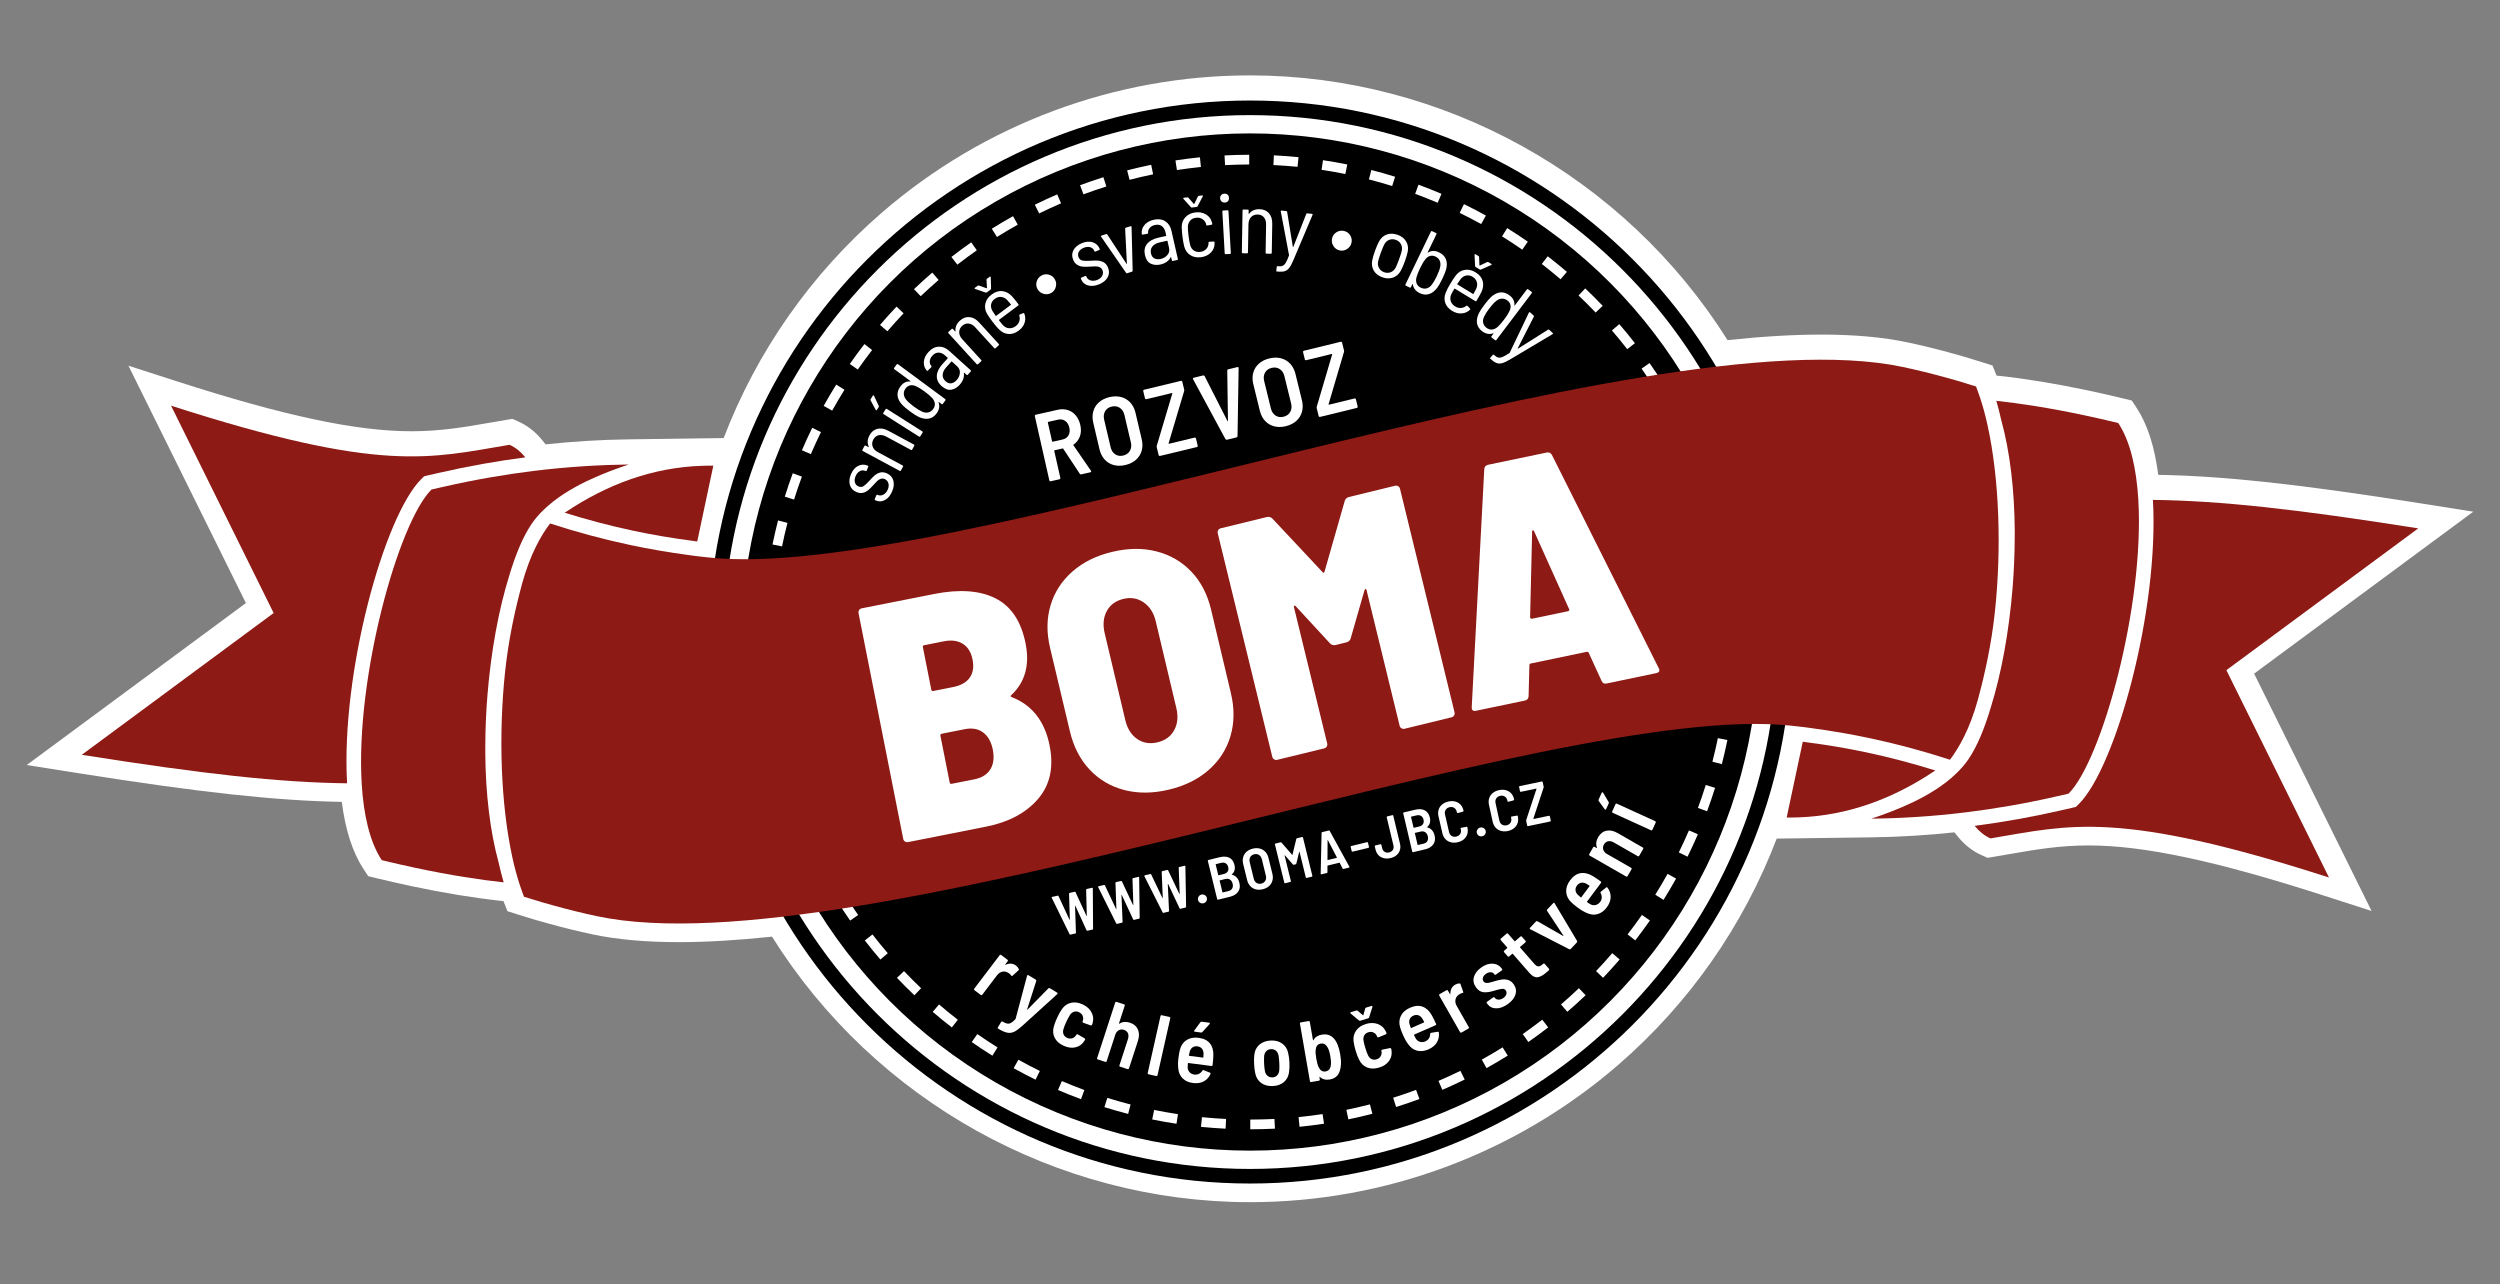 <?xml version="1.0" encoding="utf-8"?>
<!-- Generator: Adobe Illustrator 16.0.3, SVG Export Plug-In . SVG Version: 6.00 Build 0)  -->
<!DOCTYPE svg PUBLIC "-//W3C//DTD SVG 1.1//EN" "http://www.w3.org/Graphics/SVG/1.1/DTD/svg11.dtd">
<svg version="1.1" id="Vrstva_1" xmlns="http://www.w3.org/2000/svg" xmlns:xlink="http://www.w3.org/1999/xlink" x="0px" y="0px"
	 width="514px" height="264px" viewBox="0 0 514 264" enable-background="new 0 0 514 264" xml:space="preserve">
<rect x="0" y="0" width="514" height="264" fill="#808080" stroke="none"/>
<path fill="#FFFFFF" d="M508.504,105.202l-10.611-1.678c-25.138-3.976-40.478-5.651-54.161-5.897
	c-0.731-5.748-2.218-10.389-4.46-13.796l-0.975-1.481l-1.724-0.418c-2.376-0.577-4.767-1.121-7.106-1.619
	c-6.655-1.413-12.894-2.438-18.539-3.045l-0.441-0.047c-0.013-0.033-0.024-0.068-0.037-0.101l-0.788-1.965l-2.017-0.646
	c-0.406-0.13-0.811-0.253-1.217-0.376l-1.135-0.349c-0.488-0.152-0.978-0.305-1.462-0.447c-0.813-0.239-1.626-0.462-2.439-0.686
	l-0.199-0.055c-3.098-0.852-6.124-1.593-8.997-2.204c-5.005-1.063-10.969-1.602-17.727-1.602c-5.696,0-12.174,0.383-19.291,1.14
	C334.05,36.284,296.701,15.5,256.999,15.5c-27.75,0-54.611,10.005-75.637,28.171c-14.629,12.641-25.776,28.638-32.576,46.396
	l-19.581,0.265c-5.785,0.079-11.386,0.427-17.028,1.029l-0.664-0.823c-1.39-1.723-3.042-3.022-4.908-3.861l-1.242-0.558
	l-1.343,0.224c-1.082,0.18-2.136,0.363-3.172,0.542c-5.515,0.956-10.277,1.781-16.28,1.781c-11.287,0-26.098-3.148-48.023-10.208
	l-10.134-3.264l24.145,48.795L5.496,157.29l10.612,1.678c25.153,3.979,40.494,5.652,54.164,5.898
	c0.732,5.749,2.218,10.391,4.46,13.796l0.975,1.48l1.723,0.418c2.337,0.567,4.727,1.111,7.106,1.619
	c6.638,1.408,12.875,2.433,18.539,3.044l0.44,0.048c0.01,0.026,0.02,0.055,0.03,0.081l0.784,1.986l2.034,0.649
	c0.411,0.131,0.819,0.254,1.227,0.378l0.971,0.298c0.54,0.168,1.08,0.337,1.612,0.492c0.736,0.217,1.47,0.42,2.204,0.622
	l0.436,0.121c3.072,0.846,6.098,1.588,8.998,2.206c5.004,1.062,10.967,1.601,17.722,1.601c5.67,0,12.114-0.38,19.191-1.13
	c21.113,33.746,58.499,54.592,98.277,54.592c27.783,0,54.669-10.024,75.706-28.228c14.65-12.677,25.799-28.717,32.582-46.52
	l19.509-0.261c5.78-0.078,11.381-0.426,17.026-1.027l0.67,0.828c1.398,1.729,3.051,3.027,4.91,3.858l1.238,0.554l1.339-0.224
	c1.08-0.18,2.132-0.362,3.167-0.542c5.517-0.956,10.281-1.782,16.286-1.782c11.288,0,26.1,3.148,48.027,10.208l10.134,3.263
	l-24.145-48.795L508.504,105.202z"/>
<g>
	<g>
		<path d="M256.999,243.334c-61.389,0-111.334-49.943-111.334-111.333c0-61.39,49.945-111.334,111.334-111.334
			c61.393,0,111.336,49.944,111.336,111.334C368.335,193.391,318.391,243.334,256.999,243.334z M256.999,23.667
			c-59.734,0-108.334,48.6-108.334,108.334c0,59.736,48.6,108.333,108.334,108.333c59.735,0,108.336-48.598,108.336-108.333
			C365.335,72.266,316.736,23.667,256.999,23.667z"/>
	</g>
	<circle cx="257.001" cy="132" r="104.572"/>
	<g>
		<path fill="#FFFFFF" d="M257.055,232.182l-0.001-2c1.654-0.002,3.328-0.045,4.972-0.127l0.104,1.998
			C260.447,232.137,258.74,232.18,257.055,232.182z M251.982,232.057c-1.684-0.082-3.386-0.211-5.06-0.377l0.199-1.99
			c1.64,0.164,3.309,0.289,4.959,0.369L251.982,232.057z M267.186,231.668l-0.201-1.988c1.638-0.166,3.297-0.375,4.935-0.625
			l0.301,1.977C270.55,231.285,268.855,231.5,267.186,231.668z M241.889,231.047c-1.666-0.252-3.347-0.551-4.996-0.887l0.399-1.959
			c1.615,0.33,3.264,0.621,4.896,0.869L241.889,231.047z M277.216,230.141l-0.402-1.959c1.627-0.334,3.256-0.711,4.844-1.123
			l0.502,1.936C280.538,229.414,278.874,229.801,277.216,230.141z M231.948,229.021c-1.638-0.422-3.279-0.891-4.882-1.393
			l0.599-1.906c1.57,0.49,3.179,0.947,4.783,1.361L231.948,229.021z M287.038,227.6l-0.601-1.908
			c1.57-0.494,3.154-1.035,4.705-1.611l0.695,1.875C290.257,226.543,288.641,227.096,287.038,227.6z M222.253,225.99
			c-1.588-0.588-3.178-1.223-4.723-1.887l0.789-1.838c1.514,0.648,3.071,1.27,4.627,1.848L222.253,225.99z M296.54,224.072
			l-0.789-1.838c1.514-0.65,3.028-1.348,4.508-2.074l0.883,1.795C299.632,222.697,298.085,223.408,296.54,224.072z M212.909,221.982
			c-1.512-0.742-3.026-1.535-4.502-2.355l0.972-1.748c1.446,0.807,2.931,1.58,4.413,2.311L212.909,221.982z M305.63,219.605
			l-0.974-1.748c1.438-0.801,2.88-1.648,4.279-2.523l1.06,1.697C308.566,217.922,307.098,218.789,305.63,219.605z M204.032,217.047
			c-1.426-0.889-2.852-1.83-4.24-2.797l1.144-1.641c1.361,0.947,2.759,1.869,4.156,2.74L204.032,217.047z M314.225,214.238
			l-1.145-1.641c1.35-0.941,2.694-1.936,4.006-2.945l1.225,1.58C316.975,212.268,315.602,213.277,314.225,214.238z M195.7,211.244
			c-1.328-1.029-2.651-2.109-3.934-3.211l1.303-1.518c1.258,1.08,2.555,2.139,3.856,3.145L195.7,211.244z M322.24,208.027
			l-1.303-1.518c1.246-1.07,2.486-2.191,3.689-3.334l1.377,1.445C324.777,205.791,323.513,206.936,322.24,208.027z M188.001,204.631
			c-1.215-1.154-2.424-2.361-3.59-3.588l1.449-1.379c1.143,1.201,2.326,2.383,3.519,3.518L188.001,204.631z M329.593,201.037
			l-1.449-1.379c1.141-1.199,2.264-2.439,3.338-3.688l1.519,1.305C331.902,198.547,330.757,199.813,329.593,201.037z
			 M181.009,197.281c-1.1-1.277-2.18-2.6-3.209-3.93l1.58-1.229c1.01,1.307,2.068,2.602,3.146,3.854L181.009,197.281z
			 M336.21,193.342l-1.58-1.225c1.014-1.309,2.006-2.658,2.949-4.01l1.641,1.145C338.257,190.633,337.243,192.008,336.21,193.342z
			 M174.792,189.27c-0.959-1.375-1.898-2.799-2.795-4.23l1.695-1.061c0.879,1.404,1.801,2.799,2.741,4.146L174.792,189.27z
			 M342.018,185.016l-1.695-1.063c0.877-1.4,1.729-2.844,2.531-4.287l1.748,0.973C343.781,182.111,342.913,183.584,342.018,185.016z
			 M169.42,180.676c-0.82-1.473-1.611-2.982-2.353-4.488l1.793-0.883c0.728,1.475,1.502,2.955,2.307,4.396L169.42,180.676z
			 M346.958,176.137l-1.795-0.881c0.729-1.486,1.432-3.01,2.084-4.525l1.838,0.791C348.419,173.066,347.704,174.621,346.958,176.137
			z M164.946,171.588c-0.666-1.545-1.299-3.125-1.884-4.697l1.875-0.697c0.573,1.541,1.194,3.09,1.847,4.605L164.946,171.588z
			 M350.972,166.799l-1.875-0.695c0.574-1.551,1.117-3.137,1.611-4.717l1.908,0.598
			C352.111,163.596,351.559,165.217,350.972,166.799z M161.417,162.088c-0.504-1.604-0.976-3.244-1.398-4.877l1.936-0.502
			c0.416,1.6,0.877,3.207,1.371,4.779L161.417,162.088z M354.011,157.105l-1.939-0.5c0.412-1.592,0.789-3.221,1.121-4.846l1.959,0.4
			C354.813,153.818,354.429,155.48,354.011,157.105z M158.87,152.268c-0.338-1.646-0.639-3.326-0.895-4.994l1.977-0.303
			c0.25,1.635,0.545,3.281,0.877,4.895L158.87,152.268z M356.04,147.164l-1.978-0.301c0.248-1.627,0.457-3.287,0.621-4.932
			l1.99,0.195C356.507,143.811,356.294,145.504,356.04,147.164z M157.337,142.238c-0.17-1.672-0.301-3.375-0.385-5.059l1.996-0.104
			c0.084,1.65,0.211,3.318,0.379,4.959L157.337,142.238z M357.056,137.072l-1.998-0.1c0.082-1.646,0.125-3.32,0.125-4.974v-0.214h2
			v0.214C357.182,133.686,357.139,135.393,357.056,137.072z M158.819,132.107h-2v-0.093c0-1.668,0.041-3.338,0.121-4.979
			l1.998,0.098c-0.078,1.608-0.119,3.246-0.119,4.867V132.107z M355.048,126.817c-0.088-1.664-0.217-3.333-0.385-4.959l1.989-0.204
			c0.17,1.659,0.304,3.36,0.394,5.058L355.048,126.817z M159.305,122.174l-1.99-0.198c0.167-1.679,0.378-3.372,0.63-5.035
			l1.978,0.298C159.676,118.869,159.469,120.529,159.305,122.174z M354.034,116.926c-0.255-1.646-0.554-3.293-0.884-4.895
			l1.959-0.404c0.338,1.635,0.642,3.314,0.9,4.993L354.034,116.926z M160.788,112.342l-1.961-0.397
			c0.336-1.651,0.719-3.315,1.138-4.946l1.938,0.498C161.491,109.094,161.116,110.725,160.788,112.342z M352.02,107.189
			c-0.414-1.59-0.877-3.198-1.375-4.778l1.906-0.603c0.51,1.612,0.979,3.254,1.404,4.878L352.02,107.189z M163.262,102.713
			l-1.909-0.596c0.501-1.605,1.053-3.227,1.639-4.814l1.877,0.691C164.292,99.551,163.753,101.139,163.262,102.713z M349.025,97.708
			c-0.571-1.539-1.194-3.087-1.85-4.604l1.836-0.793c0.668,1.547,1.303,3.127,1.889,4.697L349.025,97.708z M166.712,93.366
			l-1.838-0.788c0.662-1.548,1.375-3.102,2.119-4.62l1.797,0.881C168.062,90.326,167.362,91.849,166.712,93.366z M345.093,88.6
			c-0.729-1.479-1.506-2.956-2.312-4.395l1.746-0.977c0.82,1.469,1.613,2.979,2.357,4.486L345.093,88.6z M171.096,84.424
			l-1.749-0.972c0.818-1.473,1.686-2.946,2.578-4.378l1.697,1.059C172.747,81.537,171.896,82.981,171.096,84.424z M340.253,79.93
			c-0.873-1.391-1.795-2.784-2.744-4.141l1.639-1.146c0.969,1.385,1.91,2.807,2.801,4.227L340.253,79.93z M176.36,75.978
			l-1.642-1.144c0.961-1.381,1.973-2.758,3.005-4.093l1.582,1.224C178.294,73.274,177.304,74.624,176.36,75.978z M334.557,71.79
			c-1.014-1.304-2.072-2.598-3.15-3.847l1.519-1.306c1.098,1.273,2.18,2.595,3.213,3.925L334.557,71.79z M182.45,68.11l-1.52-1.302
			c1.098-1.279,2.241-2.546,3.4-3.769l1.451,1.377C184.645,65.614,183.523,66.857,182.45,68.11z M328.066,64.258
			c-1.139-1.194-2.321-2.377-3.52-3.513l1.375-1.45c1.223,1.158,2.432,2.363,3.594,3.582L328.066,64.258z M189.296,60.897
			l-1.379-1.448c1.22-1.162,2.484-2.308,3.76-3.405l1.305,1.517C191.731,58.635,190.491,59.758,189.296,60.897z M320.85,57.415
			c-1.254-1.074-2.553-2.131-3.859-3.142l1.226-1.582c1.332,1.03,2.656,2.108,3.938,3.205L320.85,57.415z M196.831,54.411
			l-1.228-1.578c1.329-1.033,2.703-2.046,4.083-3.01l1.146,1.641C199.479,52.408,198.134,53.4,196.831,54.411z M312.977,51.331
			c-1.354-0.941-2.752-1.863-4.156-2.736l1.058-1.698c1.434,0.892,2.86,1.832,4.244,2.793L312.977,51.331z M204.975,48.721
			l-1.062-1.695c1.425-0.893,2.893-1.76,4.363-2.58l0.973,1.747C207.81,46.996,206.37,47.846,204.975,48.721z M304.529,46.069
			c-1.446-0.802-2.934-1.577-4.416-2.303l0.882-1.797c1.512,0.74,3.026,1.531,4.506,2.351L304.529,46.069z M213.647,43.883
			l-0.885-1.793c1.507-0.744,3.054-1.457,4.6-2.125l0.791,1.836C216.64,42.456,215.124,43.156,213.647,43.883z M295.585,41.692
			c-1.519-0.65-3.074-1.27-4.629-1.842l0.688-1.877c1.586,0.585,3.178,1.217,4.728,1.88L295.585,41.692z M222.758,39.956
			l-0.697-1.875c1.582-0.589,3.196-1.144,4.8-1.647l0.602,1.907C225.89,38.834,224.308,39.379,222.758,39.956z M286.234,38.245
			c-1.578-0.49-3.188-0.947-4.782-1.357l0.495-1.938c1.632,0.417,3.271,0.883,4.884,1.385L286.234,38.245z M232.241,36.967
			l-0.504-1.937c1.629-0.423,3.291-0.81,4.942-1.149l0.403,1.959C235.466,36.174,233.835,36.553,232.241,36.967z M276.604,35.777
			c-1.61-0.327-3.26-0.618-4.895-0.864l0.297-1.978c1.67,0.251,3.352,0.547,4.998,0.881L276.604,35.777z M241.977,34.961
			l-0.304-1.978c1.662-0.255,3.355-0.472,5.033-0.644l0.203,1.989C245.266,34.499,243.606,34.711,241.977,34.961z M266.773,34.299
			c-1.641-0.162-3.309-0.285-4.959-0.363l0.097-1.998c1.686,0.082,3.387,0.207,5.061,0.372L266.773,34.299z M251.868,33.95
			l-0.103-1.997c1.675-0.086,3.382-0.131,5.072-0.134l0.004,2C255.185,33.822,253.512,33.866,251.868,33.95z"/>
	</g>
	<g>
		<path fill="#8D1A14" d="M86.59,98.526l0.596-0.596l0.819-0.198c0.551-0.132,1.091-0.254,1.63-0.375l0.749-0.169
			c5.914-1.354,11.768-2.393,17.627-3.158c-0.92-1.141-1.999-2.02-3.249-2.581c-16.37,2.731-26.181,5.94-69.596-8.04l21.093,42.629
			l-39.448,29.152c25.081,3.967,40.477,5.68,54.547,5.859C70.073,138.373,78.963,106.141,86.59,98.526z"/>
		<path fill="#8D1A14" d="M99.774,154.676c-0.004-0.514,0.004-1.037,0.006-1.557c0.019-3.275,0.151-6.65,0.434-10.119
			c0.744-9.18,2.326-17.703,4.469-24.58c1.284-4.306,2.782-7.996,4.607-10.691c0.727-1.07,1.597-2.055,2.553-2.975
			c4.995-4.806,12.609-7.643,17.424-9.256c-5.84,0.079-12.352,0.438-19.549,1.325c-5.775,0.712-11.992,1.763-18.664,3.289
			c-0.78,0.177-1.55,0.345-2.344,0.536c-6.837,6.826-15.639,38.664-14.349,60.417c0.001,0.008,0.001,0.016,0.002,0.023
			c0.385,6.443,1.653,12.006,4.127,15.764c2.447,0.594,4.771,1.119,6.979,1.59c7.281,1.545,13.278,2.453,18.088,2.973
			c-0.373-1.271-0.71-2.611-1.019-3.994C100.772,170.994,99.831,163.225,99.774,154.676z"/>
		<path fill="#8D1A14" d="M116.103,105.42c4.66,1.45,9.398,2.703,14.126,3.707c4.019,0.853,8.019,1.522,12.003,2.047
			c0.372,0.049,0.745,0.107,1.117,0.156c1.4-6.594,2.58-12.147,3.311-15.585c-0.824-0.012-1.643,0-2.457,0.029
			C134.265,96.127,124.868,99.502,116.103,105.42z"/>
		<path fill="#8D1A14" d="M497.189,108.635c-25.08-3.967-40.477-5.678-54.547-5.859c1.287,22.676-7.604,54.912-15.229,62.525
			l-0.599,0.596l-0.815,0.197c-0.554,0.135-1.093,0.256-1.634,0.377l-0.75,0.168c-5.909,1.354-11.764,2.393-17.625,3.158
			c0.923,1.141,1.998,2.021,3.248,2.58c16.371-2.732,26.185-5.939,69.601,8.039l-21.094-42.629L497.189,108.635z"/>
		<path fill="#8D1A14" d="M425.292,163.178c6.838-6.826,15.639-38.666,14.348-60.419c0-0.008,0-0.016,0-0.023
			c-0.385-6.445-1.654-12.007-4.127-15.764c-2.447-0.594-4.771-1.12-6.98-1.59c-7.276-1.545-13.274-2.455-18.086-2.973
			c0.373,1.271,0.709,2.611,1.021,3.995c1.766,6.426,2.707,14.196,2.764,22.745c0.004,0.513-0.004,1.036-0.008,1.554
			c-0.016,3.278-0.15,6.654-0.432,10.119c-0.742,9.183-2.326,17.706-4.472,24.581c-1.28,4.307-2.778,8-4.606,10.693
			c-0.728,1.07-1.597,2.057-2.553,2.975c-4.992,4.807-12.605,7.643-17.425,9.256c5.841-0.078,12.354-0.438,19.554-1.324
			c5.772-0.713,11.987-1.762,18.659-3.289C423.729,163.535,424.499,163.369,425.292,163.178z"/>
		<path fill="#8D1A14" d="M397.898,158.406c-4.66-1.451-9.397-2.705-14.127-3.709c-4.018-0.854-8.016-1.52-12.002-2.047
			c-0.373-0.049-0.746-0.107-1.117-0.154c-1.397,6.592-2.58,12.148-3.311,15.584c0.822,0.012,1.643,0,2.457-0.027
			C379.736,167.697,389.136,164.322,397.898,158.406z"/>
		<path fill="#8D1A14" d="M368.286,149.203c0.45,0.049,0.899,0.1,1.354,0.15c0.047,0.006,0.096,0.012,0.145,0.018
			c0.455,0.053,0.91,0.098,1.367,0.156c0.043,0.006,0.086,0.012,0.129,0.018c0.459,0.061,0.92,0.133,1.384,0.193
			c3.893,0.529,7.801,1.189,11.731,2.025c5.457,1.156,10.976,2.631,16.521,4.438c1.846-2.451,4.071-6.324,5.694-12.207
			c1.453-5.273,2.834-11.574,3.543-18.238c1.373-12.92,0.925-27.217-1.51-38.299c-0.414-1.888-0.891-3.68-1.432-5.354
			c-0.172-0.532-0.354-1.047-0.539-1.555c-0.133-0.363-0.26-0.737-0.4-1.088c-0.598-0.191-1.19-0.365-1.789-0.55
			c-0.641-0.198-1.283-0.403-1.922-0.591c-0.854-0.251-1.709-0.484-2.563-0.719c-2.933-0.807-5.847-1.526-8.738-2.141
			c-52.994-11.254-196.516,44.484-245.542,39.16c-0.451-0.048-0.901-0.098-1.354-0.15c-0.049-0.004-0.097-0.012-0.145-0.016
			c-0.457-0.055-0.912-0.1-1.37-0.156c-0.042-0.006-0.084-0.013-0.126-0.02c-0.46-0.059-0.922-0.13-1.383-0.191
			c-3.893-0.531-7.801-1.191-11.734-2.026c-5.455-1.159-10.973-2.63-16.516-4.438c-1.848,2.453-4.075,6.325-5.697,12.208
			c-1.453,5.272-2.835,11.574-3.543,18.237c-1.374,12.922-0.923,27.217,1.51,38.301c0.414,1.887,0.891,3.678,1.433,5.354
			c0.172,0.529,0.353,1.049,0.536,1.555c0.134,0.363,0.262,0.738,0.4,1.09c0.6,0.191,1.193,0.365,1.791,0.549
			c0.641,0.199,1.281,0.402,1.922,0.59c0.855,0.252,1.709,0.484,2.563,0.721c2.93,0.807,5.843,1.525,8.738,2.143
			C175.737,199.619,319.257,143.879,368.286,149.203z"/>
	</g>
	<g>
		<path fill="#FFFFFF" d="M213.409,164.277c-2.478,2.871-6.027,4.762-10.65,5.678l-16.068,3.182
			c-0.23,0.045-0.439,0.004-0.631-0.125c-0.191-0.127-0.311-0.307-0.355-0.535l-9.189-46.421c-0.045-0.228-0.004-0.438,0.125-0.631
			c0.128-0.19,0.307-0.311,0.536-0.354l14.901-2.95c5.172-1.023,9.371-0.726,12.594,0.896c3.223,1.623,5.287,4.723,6.193,9.3
			c0.871,4.395-0.098,7.917-2.902,10.563c-0.248,0.193-0.245,0.334,0.013,0.428c4.226,1.637,6.836,4.975,7.833,10.01
			C216.684,157.754,215.885,161.41,213.409,164.277z M189.747,133.068l1.727,8.721c0.045,0.23,0.182,0.32,0.412,0.275l4.051-0.801
			c1.602-0.318,2.747-0.961,3.436-1.934c0.688-0.967,0.884-2.207,0.584-3.719c-0.299-1.51-0.965-2.592-1.998-3.243
			c-1.033-0.651-2.328-0.823-3.885-0.516l-4.052,0.801C189.792,132.703,189.702,132.84,189.747,133.068z M203.604,158.191
			c0.669-1.063,0.842-2.414,0.516-4.064c-0.316-1.602-0.978-2.775-1.983-3.529c-1.005-0.752-2.263-0.98-3.774-0.682l-4.738,0.939
			c-0.229,0.045-0.32,0.184-0.274,0.412l1.903,9.609c0.045,0.23,0.182,0.32,0.41,0.275l4.67-0.924
			C201.845,159.932,202.934,159.252,203.604,158.191z"/>
		<path fill="#FFFFFF" d="M231.18,162.436c-2.81-0.725-5.192-2.123-7.149-4.201s-3.311-4.707-4.064-7.885l-4.074-17.164
			c-0.743-3.132-0.707-6.056,0.113-8.769c0.818-2.712,2.322-5.021,4.506-6.933c2.184-1.908,4.911-3.252,8.182-4.026
			c3.269-0.777,6.309-0.803,9.117-0.078c2.811,0.725,5.189,2.113,7.141,4.168c1.951,2.056,3.297,4.648,4.041,7.781l4.073,17.164
			c0.755,3.18,0.726,6.137-0.089,8.871c-0.814,2.736-2.313,5.059-4.498,6.967c-2.185,1.908-4.912,3.252-8.181,4.027
			C237.028,163.135,233.989,163.16,231.18,162.436z M241.421,150.113c0.699-1.293,0.846-2.801,0.436-4.527l-4.234-17.845
			c-0.409-1.725-1.232-3.018-2.467-3.875c-1.235-0.857-2.625-1.104-4.168-0.736c-1.591,0.377-2.733,1.213-3.435,2.506
			s-0.841,2.824-0.42,4.597l4.235,17.844c0.41,1.727,1.217,3.01,2.424,3.85c1.207,0.842,2.604,1.072,4.193,0.695
			C239.575,152.242,240.721,151.406,241.421,150.113z"/>
		<path fill="#FFFFFF" d="M261.962,156.125c-0.197-0.119-0.322-0.293-0.379-0.52l-11.215-45.974
			c-0.055-0.227-0.022-0.438,0.098-0.635c0.119-0.197,0.292-0.324,0.52-0.381l9.452-2.306c0.453-0.11,0.838-0.013,1.152,0.295
			l10.328,11.026c0.19,0.194,0.328,0.16,0.407-0.1l4.158-14.561c0.14-0.418,0.435-0.684,0.888-0.793l9.452-2.307
			c0.228-0.056,0.438-0.021,0.638,0.098c0.194,0.119,0.321,0.293,0.379,0.521l11.216,45.973c0.055,0.229,0.021,0.439-0.098,0.637
			c-0.121,0.199-0.295,0.324-0.521,0.379l-9.656,2.355c-0.227,0.055-0.438,0.023-0.637-0.098c-0.197-0.119-0.322-0.293-0.379-0.52
			l-6.801-27.884c-0.045-0.182-0.113-0.262-0.203-0.238c-0.09,0.021-0.164,0.111-0.223,0.27l-2.843,9.916
			c-0.139,0.419-0.434,0.684-0.887,0.793l-2.176,0.533c-0.453,0.107-0.838,0.012-1.154-0.295l-7.053-7.647
			c-0.123-0.113-0.23-0.158-0.32-0.137c-0.092,0.021-0.115,0.124-0.069,0.305l6.836,28.019c0.055,0.229,0.021,0.439-0.099,0.637
			c-0.121,0.199-0.295,0.324-0.521,0.379l-9.656,2.355C262.372,156.277,262.158,156.246,261.962,156.125z"/>
		<path fill="#FFFFFF" d="M329.27,139.959l-2.631-5.742c-0.082-0.174-0.217-0.24-0.398-0.203l-11.512,2.402
			c-0.184,0.039-0.279,0.154-0.285,0.348l-0.166,6.396c-0.041,0.486-0.291,0.777-0.748,0.873l-10.069,2.104
			c-0.597,0.125-0.888-0.125-0.873-0.748l2.58-48.95c0.041-0.485,0.313-0.781,0.813-0.888l11.99-2.502
			c0.502-0.105,0.871,0.057,1.104,0.483l21.953,43.829l0.125,0.26c0.086,0.41-0.123,0.67-0.625,0.773l-10.211,2.133
			C329.814,140.633,329.466,140.443,329.27,139.959z M314.725,127.157c0.105,0.051,0.203,0.064,0.295,0.045l7.332-1.529
			c0.275-0.059,0.365-0.194,0.271-0.414l-7.205-16.016c-0.084-0.173-0.172-0.251-0.265-0.232c-0.092,0.021-0.141,0.127-0.147,0.317
			l-0.414,17.535C314.574,127.008,314.62,127.108,314.725,127.157z"/>
	</g>
	<g>
		<path fill="#FFFFFF" d="M221.993,97.395l-3.396-5.139c-0.038-0.045-0.076-0.063-0.115-0.057l-1.657,0.375
			c-0.065,0.016-0.092,0.055-0.076,0.12l1.256,5.56c0.014,0.065,0.004,0.125-0.031,0.183c-0.036,0.056-0.085,0.091-0.15,0.104
			l-1.793,0.405c-0.066,0.015-0.127,0.005-0.182-0.03c-0.057-0.035-0.091-0.086-0.105-0.15l-2.983-13.207
			c-0.015-0.065-0.005-0.125,0.03-0.182c0.035-0.056,0.086-0.092,0.15-0.105l4.508-1.018c0.74-0.168,1.436-0.149,2.082,0.053
			c0.647,0.201,1.196,0.57,1.645,1.104c0.449,0.534,0.761,1.191,0.938,1.973c0.194,0.857,0.166,1.638-0.086,2.336
			c-0.252,0.699-0.686,1.264-1.301,1.688c-0.059,0.041-0.068,0.091-0.027,0.15l3.603,5.235c0.019,0.022,0.035,0.06,0.046,0.111
			c0.023,0.104-0.029,0.171-0.16,0.2l-1.873,0.423C222.167,97.561,222.063,97.517,221.993,97.395z M215.433,86.863l0.877,3.882
			c0.016,0.065,0.055,0.09,0.12,0.075l2.048-0.462c0.547-0.124,0.948-0.406,1.204-0.848c0.256-0.44,0.313-0.965,0.177-1.576
			c-0.142-0.625-0.424-1.088-0.847-1.389s-0.908-0.39-1.455-0.267l-2.048,0.463C215.442,86.756,215.417,86.797,215.433,86.863z"/>
		<path fill="#FFFFFF" d="M228.987,95.617c-0.738-0.196-1.359-0.573-1.867-1.133s-0.861-1.261-1.061-2.104l-1.29-5.49
			c-0.194-0.83-0.19-1.608,0.017-2.336c0.205-0.727,0.596-1.342,1.168-1.846c0.574-0.505,1.289-0.856,2.146-1.059
			c0.87-0.205,1.674-0.209,2.411-0.014c0.738,0.197,1.363,0.574,1.878,1.132c0.515,0.557,0.869,1.251,1.065,2.081l1.289,5.49
			c0.198,0.844,0.191,1.629-0.021,2.356c-0.212,0.729-0.604,1.345-1.179,1.851c-0.572,0.504-1.295,0.857-2.163,1.063
			C230.522,95.81,229.726,95.813,228.987,95.617z M232.306,92.69c0.287-0.499,0.354-1.073,0.202-1.723l-1.327-5.646
			c-0.156-0.662-0.473-1.151-0.952-1.472c-0.479-0.318-1.036-0.403-1.672-0.254c-0.623,0.146-1.075,0.469-1.354,0.966
			c-0.28,0.497-0.344,1.077-0.188,1.739l1.328,5.646c0.152,0.649,0.464,1.136,0.938,1.454c0.471,0.32,1.021,0.407,1.644,0.262
			C231.558,93.512,232.019,93.188,232.306,92.69z"/>
		<path fill="#FFFFFF" d="M238.323,93.709c-0.057-0.033-0.093-0.084-0.108-0.147l-0.39-1.614c-0.024-0.104-0.021-0.207,0.008-0.311
			l3.197-10.728c0.021-0.087-0.017-0.12-0.105-0.098l-5.23,1.26c-0.064,0.017-0.125,0.006-0.182-0.028
			c-0.057-0.033-0.094-0.084-0.107-0.147l-0.355-1.479c-0.016-0.063-0.008-0.125,0.027-0.182s0.084-0.092,0.148-0.107l7.563-1.822
			c0.065-0.017,0.125-0.006,0.183,0.027c0.056,0.035,0.092,0.086,0.106,0.149l0.39,1.612c0.024,0.104,0.022,0.209-0.009,0.312
			l-3.195,10.728c-0.021,0.088,0.016,0.121,0.105,0.1l5.23-1.262c0.064-0.016,0.125-0.006,0.182,0.029
			c0.057,0.033,0.092,0.084,0.108,0.147l0.354,1.479c0.017,0.063,0.008,0.125-0.027,0.182c-0.035,0.056-0.084,0.092-0.149,0.107
			l-7.563,1.821C238.439,93.754,238.379,93.745,238.323,93.709z"/>
		<path fill="#FFFFFF" d="M251.948,90.277l-6.652-12.313l-0.02-0.078c-0.029-0.115,0.028-0.191,0.17-0.227l1.924-0.471
			c0.129-0.031,0.229,0.014,0.299,0.133l4.682,9.213c0.025,0.049,0.051,0.069,0.077,0.063c0.026-0.006,0.039-0.035,0.04-0.09
			l-0.148-10.301c0.004-0.15,0.069-0.244,0.2-0.275l1.884-0.459c0.168-0.043,0.254,0.027,0.256,0.205l-0.225,13.992
			c-0.007,0.14-0.083,0.228-0.225,0.262l-1.943,0.475C252.124,90.439,252.019,90.397,251.948,90.277z"/>
		<path fill="#FFFFFF" d="M261.98,87.655c-0.74-0.189-1.367-0.561-1.881-1.113c-0.512-0.555-0.871-1.252-1.078-2.094l-1.346-5.479
			c-0.203-0.827-0.206-1.606-0.006-2.336c0.196-0.729,0.582-1.348,1.147-1.856c0.568-0.511,1.281-0.869,2.135-1.08
			c0.869-0.213,1.673-0.226,2.412-0.035c0.738,0.188,1.369,0.56,1.89,1.111c0.52,0.551,0.883,1.243,1.086,2.071l1.344,5.478
			c0.207,0.843,0.207,1.628,0.002,2.356c-0.205,0.73-0.592,1.352-1.16,1.861c-0.565,0.51-1.287,0.87-2.151,1.084
			C263.518,87.834,262.722,87.844,261.98,87.655z M265.27,84.695c0.281-0.501,0.344-1.075,0.187-1.724l-1.384-5.633
			c-0.159-0.66-0.481-1.147-0.967-1.461c-0.479-0.314-1.041-0.395-1.674-0.238c-0.623,0.152-1.07,0.479-1.346,0.979
			c-0.277,0.5-0.332,1.08-0.17,1.74l1.381,5.633c0.16,0.646,0.477,1.129,0.953,1.445c0.475,0.314,1.022,0.396,1.645,0.244
			C264.529,85.526,264.988,85.197,265.27,84.695z"/>
		<path fill="#FFFFFF" d="M271.223,85.685c-0.057-0.034-0.094-0.083-0.109-0.148l-0.393-1.612c-0.025-0.104-0.023-0.207,0.006-0.311
			l3.166-10.736c0.021-0.086-0.016-0.119-0.106-0.098l-5.228,1.275c-0.063,0.016-0.125,0.007-0.182-0.028
			c-0.058-0.034-0.095-0.083-0.107-0.147l-0.361-1.478c-0.016-0.063-0.006-0.125,0.029-0.183c0.033-0.055,0.082-0.092,0.148-0.107
			l7.559-1.844c0.064-0.016,0.125-0.008,0.183,0.027c0.057,0.034,0.094,0.084,0.106,0.148l0.396,1.611
			c0.022,0.104,0.021,0.207-0.009,0.312l-3.166,10.735c-0.02,0.088,0.019,0.119,0.107,0.099l5.227-1.274
			c0.064-0.018,0.125-0.008,0.185,0.027c0.055,0.034,0.092,0.083,0.104,0.147l0.361,1.477c0.016,0.065,0.006,0.126-0.027,0.183
			c-0.032,0.057-0.084,0.093-0.147,0.107l-7.56,1.846C271.341,85.729,271.279,85.719,271.223,85.685z"/>
	</g>
	<g>
		<path fill="#FFFFFF" d="M209.467,199.236c0.047,0.096,0.021,0.189-0.076,0.277l-1.219,1.104c-0.097,0.105-0.187,0.088-0.273-0.053
			c-0.106-0.154-0.243-0.297-0.413-0.426c-0.048-0.035-0.145-0.096-0.291-0.176c-0.359-0.213-0.744-0.271-1.152-0.174
			c-0.41,0.1-0.762,0.344-1.055,0.73l-3.043,4.006c-0.037,0.047-0.084,0.074-0.142,0.082s-0.11-0.006-0.158-0.041l-1.303-0.99
			c-0.047-0.035-0.075-0.082-0.083-0.141c-0.008-0.061,0.006-0.111,0.042-0.158l5.237-6.895c0.035-0.049,0.082-0.074,0.141-0.082
			c0.059-0.012,0.111,0.006,0.158,0.041l1.302,0.986c0.047,0.037,0.075,0.084,0.083,0.145c0.008,0.059-0.006,0.107-0.042,0.158
			l-0.495,0.648c-0.029,0.037-0.038,0.064-0.027,0.08c0.01,0.016,0.037,0.016,0.076,0.002c0.813-0.365,1.536-0.307,2.168,0.174
			C209.167,198.74,209.354,198.973,209.467,199.236z"/>
		<path fill="#FFFFFF" d="M205.173,211.207l0.665-1.094c0.03-0.051,0.067-0.088,0.108-0.109c0.043-0.023,0.073-0.029,0.094-0.018
			l0.076,0.047c0.375,0.229,0.692,0.365,0.955,0.414c0.262,0.047,0.521,0.004,0.776-0.131c0.256-0.137,0.56-0.389,0.908-0.76
			c0.022-0.018,0.041-0.045,0.055-0.092l2.356-8.846l0.022-0.066c0.062-0.104,0.147-0.119,0.259-0.053l1.489,0.904
			c0.111,0.066,0.151,0.16,0.121,0.281l-1.868,5.813c-0.015,0.047-0.012,0.076,0.01,0.088c0.02,0.016,0.047,0.002,0.082-0.029
			l4.269-4.355c0.092-0.082,0.188-0.094,0.29-0.031l1.504,0.914c0.061,0.037,0.094,0.084,0.1,0.145
			c0.006,0.059-0.02,0.111-0.076,0.162l-7.201,6.545c-0.66,0.582-1.211,0.982-1.655,1.199c-0.444,0.215-0.914,0.275-1.411,0.182
			c-0.498-0.094-1.115-0.365-1.855-0.814l-0.09-0.055C205.093,211.408,205.099,211.33,205.173,211.207z"/>
		<path fill="#FFFFFF" d="M216.829,213.342c-0.347-0.703-0.398-1.471-0.157-2.301c0.118-0.479,0.351-1.092,0.694-1.832
			c0.314-0.678,0.629-1.244,0.945-1.697c0.469-0.697,1.085-1.141,1.852-1.326c0.766-0.186,1.578-0.078,2.438,0.32
			c0.828,0.385,1.427,0.922,1.8,1.609c0.372,0.689,0.459,1.406,0.258,2.148c-0.011,0.049-0.024,0.104-0.043,0.176
			c-0.02,0.07-0.052,0.152-0.097,0.25l-0.015,0.031c-0.045,0.098-0.131,0.129-0.26,0.096l-1.535-0.537l-0.031-0.014
			c-0.098-0.045-0.128-0.133-0.096-0.264c0.035-0.072,0.063-0.158,0.08-0.256c0.082-0.313,0.053-0.627-0.086-0.934
			c-0.139-0.305-0.385-0.541-0.74-0.705c-0.354-0.166-0.697-0.193-1.027-0.086c-0.332,0.105-0.605,0.326-0.824,0.656
			c-0.244,0.383-0.496,0.854-0.755,1.412c-0.284,0.613-0.481,1.121-0.592,1.527c-0.111,0.381-0.103,0.729,0.026,1.041
			c0.129,0.314,0.369,0.557,0.725,0.719c0.365,0.172,0.712,0.205,1.041,0.104c0.329-0.104,0.584-0.295,0.768-0.574l0.09-0.154
			c0.037-0.049,0.084-0.08,0.146-0.1c0.06-0.018,0.114-0.01,0.164,0.027l1.392,0.803c0.118,0.082,0.15,0.182,0.096,0.299l-0.16,0.26
			c-0.438,0.689-1.042,1.117-1.816,1.293c-0.775,0.178-1.592,0.064-2.451-0.336C217.784,214.598,217.175,214.045,216.829,213.342z"
			/>
		<path fill="#FFFFFF" d="M233.954,211.662c0.293,0.67,0.291,1.459-0.006,2.373l-1.836,5.646c-0.02,0.057-0.055,0.098-0.106,0.123
			s-0.106,0.029-0.163,0.014l-1.555-0.506c-0.057-0.021-0.099-0.057-0.125-0.107s-0.031-0.105-0.012-0.162l1.748-5.375
			c0.15-0.463,0.154-0.865,0.012-1.213c-0.144-0.346-0.418-0.584-0.823-0.717c-0.361-0.117-0.696-0.102-1.007,0.047
			c-0.31,0.15-0.549,0.408-0.719,0.775l-1.832,5.631c-0.019,0.055-0.054,0.098-0.105,0.123c-0.053,0.025-0.107,0.031-0.163,0.014
			l-1.556-0.506c-0.057-0.02-0.098-0.055-0.125-0.105c-0.026-0.053-0.03-0.107-0.012-0.164l3.717-11.428
			c0.02-0.057,0.055-0.098,0.106-0.125c0.052-0.025,0.106-0.029,0.163-0.012l1.555,0.506c0.057,0.02,0.098,0.053,0.125,0.105
			c0.026,0.053,0.031,0.104,0.012,0.164l-1.182,3.633c-0.011,0.035-0.007,0.061,0.012,0.08c0.02,0.018,0.045,0.014,0.08-0.016
			c0.625-0.395,1.334-0.463,2.123-0.205C233.103,210.525,233.659,210.994,233.954,211.662z"/>
		<path fill="#FFFFFF" d="M235.997,220.779c-0.031-0.049-0.041-0.102-0.027-0.16l2.632-11.727c0.013-0.061,0.044-0.104,0.095-0.133
			c0.049-0.031,0.103-0.041,0.16-0.027l1.596,0.355c0.059,0.016,0.103,0.047,0.135,0.096c0.031,0.051,0.041,0.104,0.027,0.162
			l-2.632,11.725c-0.013,0.059-0.044,0.104-0.094,0.135s-0.104,0.039-0.161,0.027l-1.596-0.359
			C236.073,220.861,236.03,220.83,235.997,220.779z"/>
		<path fill="#FFFFFF" d="M246.54,220.768c0.274-0.145,0.496-0.355,0.664-0.631c0.074-0.123,0.168-0.158,0.281-0.107l1.262,0.504
			c0.137,0.053,0.179,0.148,0.125,0.285c-0.303,0.678-0.765,1.182-1.387,1.514c-0.623,0.332-1.363,0.443-2.222,0.332
			c-0.894-0.113-1.603-0.438-2.125-0.965s-0.817-1.188-0.881-1.986c-0.086-0.633-0.073-1.379,0.038-2.232
			c0.093-0.717,0.195-1.283,0.309-1.699c0.219-0.855,0.666-1.504,1.344-1.941s1.5-0.596,2.463-0.471
			c1.068,0.137,1.855,0.525,2.358,1.164s0.735,1.477,0.698,2.51c-0.028,0.68-0.081,1.322-0.16,1.936
			c-0.018,0.141-0.098,0.201-0.238,0.184l-4.744-0.609c-0.059-0.012-0.092,0.018-0.1,0.074c-0.038,0.293-0.054,0.563-0.049,0.803
			c0.008,0.395,0.141,0.729,0.398,1.01c0.256,0.277,0.596,0.441,1.02,0.5C245.95,220.967,246.264,220.91,246.54,220.768z
			 M245.188,215.34c-0.274,0.191-0.467,0.473-0.573,0.842c-0.091,0.32-0.148,0.59-0.176,0.801c-0.008,0.059,0.018,0.092,0.077,0.1
			l2.804,0.361c0.059,0.008,0.092-0.018,0.1-0.076c0.021-0.354,0.031-0.607,0.027-0.768c-0.008-0.406-0.119-0.74-0.336-1.002
			c-0.218-0.262-0.533-0.418-0.943-0.473C245.788,215.078,245.464,215.15,245.188,215.34z M245.508,212.029
			c-0.029-0.051-0.017-0.109,0.04-0.174l1.257-1.686c0.071-0.086,0.165-0.119,0.283-0.105l1.499,0.195
			c0.082,0.01,0.135,0.043,0.156,0.1c0.022,0.057,0.006,0.117-0.049,0.182l-1.484,1.639c-0.071,0.086-0.16,0.123-0.266,0.107
			l-1.27-0.164C245.593,212.113,245.536,212.082,245.508,212.029z"/>
		<path fill="#FFFFFF" d="M259.309,222.664c-0.646-0.465-1.057-1.127-1.229-1.984c-0.123-0.563-0.203-1.193-0.238-1.893
			c-0.035-0.711-0.021-1.352,0.045-1.926c0.088-0.846,0.43-1.533,1.025-2.064c0.598-0.527,1.381-0.816,2.352-0.865
			c0.934-0.047,1.723,0.162,2.363,0.629c0.639,0.465,1.047,1.107,1.219,1.932c0.135,0.563,0.221,1.199,0.258,1.908
			c0.035,0.711,0.014,1.354-0.063,1.926c-0.089,0.871-0.429,1.57-1.019,2.1s-1.356,0.816-2.305,0.863
			C260.759,223.338,259.956,223.129,259.309,222.664z M262.566,221.111c0.248-0.25,0.398-0.584,0.449-1.002
			c0.037-0.406,0.041-0.934,0.008-1.586c-0.033-0.662-0.09-1.182-0.168-1.557c-0.08-0.412-0.26-0.73-0.537-0.953
			c-0.276-0.225-0.612-0.324-1.004-0.307c-0.391,0.02-0.711,0.154-0.959,0.404s-0.396,0.584-0.447,1.002
			c-0.032,0.512-0.034,1.033-0.01,1.566c0.027,0.52,0.082,1.045,0.17,1.576c0.093,0.41,0.277,0.727,0.556,0.949
			c0.276,0.225,0.612,0.324,1.004,0.307C262.007,221.494,262.318,221.361,262.566,221.111z"/>
		<path fill="#FFFFFF" d="M275.548,216.791c0.137,0.783,0.186,1.453,0.149,2.014c-0.045,0.922-0.25,1.643-0.614,2.164
			c-0.367,0.52-0.918,0.844-1.654,0.973c-0.83,0.143-1.514-0.025-2.055-0.51c-0.029-0.031-0.058-0.039-0.076-0.023
			c-0.021,0.02-0.029,0.041-0.023,0.076l0.08,0.455c0.01,0.059-0.002,0.113-0.037,0.16c-0.03,0.049-0.08,0.078-0.137,0.088
			l-1.611,0.277c-0.059,0.012-0.11,0-0.159-0.033c-0.05-0.033-0.076-0.08-0.089-0.139l-2.055-11.842
			c-0.01-0.057,0.002-0.111,0.035-0.158c0.033-0.049,0.08-0.078,0.139-0.088l1.611-0.279c0.059-0.01,0.111,0.002,0.16,0.035
			c0.047,0.033,0.076,0.08,0.086,0.139l0.646,3.73c0.009,0.035,0.021,0.057,0.047,0.064c0.027,0.006,0.05-0.008,0.064-0.047
			c0.316-0.609,0.889-0.984,1.717-1.129c1.521-0.266,2.613,0.461,3.283,2.172C275.251,215.387,275.415,216.02,275.548,216.791z
			 M273.518,217.16c-0.133-0.77-0.313-1.363-0.543-1.781c-0.354-0.646-0.84-0.918-1.459-0.811c-0.607,0.104-0.943,0.523-1.008,1.256
			c-0.06,0.432-0.019,1.045,0.121,1.838c0.133,0.771,0.293,1.352,0.479,1.738c0.338,0.699,0.812,0.996,1.418,0.891
			c0.654-0.111,1.021-0.561,1.103-1.346C273.681,218.469,273.643,217.873,273.518,217.16z"/>
		<path fill="#FFFFFF" d="M279.389,209.795l-1.686-1.404c-0.033-0.027-0.058-0.063-0.07-0.109c-0.027-0.09,0.012-0.148,0.113-0.182
			l1.122-0.338c0.103-0.031,0.193-0.012,0.279,0.063l1.047,0.891c0.033,0.027,0.063,0.037,0.084,0.031
			c0.023-0.008,0.035-0.025,0.035-0.064l0.365-1.316c0.018-0.104,0.084-0.174,0.197-0.207l1.069-0.324
			c0.08-0.021,0.144-0.014,0.188,0.029c0.043,0.041,0.053,0.104,0.027,0.186l-0.664,2.113c-0.029,0.107-0.097,0.176-0.197,0.207
			l-1.633,0.492C279.566,209.889,279.473,209.867,279.389,209.795z M281.07,219.471c-0.727-0.295-1.272-0.832-1.646-1.611
			c-0.23-0.438-0.465-1.047-0.699-1.83c-0.217-0.715-0.354-1.348-0.424-1.895c-0.113-0.832,0.053-1.572,0.502-2.223
			c0.447-0.646,1.125-1.107,2.033-1.385c0.873-0.262,1.678-0.26,2.416,0.006c0.733,0.271,1.274,0.746,1.619,1.438
			c0.022,0.041,0.053,0.096,0.086,0.156c0.028,0.064,0.063,0.148,0.094,0.25l0.01,0.035c0.031,0.104-0.014,0.186-0.131,0.242
			l-1.502,0.621l-0.035,0.01c-0.102,0.031-0.184-0.012-0.242-0.131c-0.022-0.08-0.063-0.16-0.11-0.244
			c-0.148-0.291-0.377-0.502-0.687-0.639c-0.307-0.137-0.646-0.148-1.021-0.037c-0.373,0.113-0.648,0.32-0.824,0.621
			s-0.236,0.645-0.18,1.037c0.071,0.449,0.196,0.969,0.377,1.559c0.192,0.646,0.385,1.158,0.571,1.535
			c0.17,0.357,0.406,0.611,0.713,0.76c0.306,0.15,0.646,0.168,1.021,0.059c0.385-0.117,0.666-0.322,0.844-0.617
			s0.242-0.607,0.191-0.939l-0.035-0.176c-0.006-0.059,0.008-0.115,0.043-0.17c0.033-0.053,0.08-0.082,0.139-0.088l1.574-0.326
			c0.144-0.018,0.232,0.035,0.271,0.16l0.053,0.299c0.131,0.803-0.035,1.527-0.496,2.174s-1.146,1.107-2.053,1.381
			C282.62,219.775,281.798,219.766,281.07,219.471z"/>
		<path fill="#FFFFFF" d="M293.802,213.469c0.162-0.266,0.242-0.561,0.244-0.883c0.002-0.145,0.063-0.223,0.188-0.236l1.34-0.219
			c0.146-0.023,0.229,0.035,0.254,0.18c0.091,0.738-0.047,1.408-0.409,2.014c-0.361,0.605-0.939,1.08-1.732,1.428
			c-0.824,0.361-1.598,0.449-2.318,0.27c-0.721-0.186-1.313-0.602-1.776-1.25c-0.398-0.496-0.771-1.145-1.119-1.938
			c-0.289-0.66-0.492-1.199-0.609-1.613c-0.254-0.85-0.203-1.635,0.152-2.355c0.355-0.725,0.979-1.283,1.869-1.672
			c0.986-0.432,1.861-0.504,2.623-0.217c0.76,0.289,1.389,0.887,1.889,1.793c0.326,0.596,0.611,1.176,0.859,1.74
			c0.057,0.131,0.02,0.225-0.111,0.277l-4.381,1.918c-0.055,0.023-0.068,0.064-0.045,0.115c0.119,0.271,0.242,0.51,0.369,0.713
			c0.211,0.334,0.498,0.555,0.86,0.66c0.363,0.107,0.74,0.074,1.132-0.098C293.396,213.943,293.638,213.734,293.802,213.469z
			 M289.848,209.514c-0.139,0.305-0.158,0.645-0.061,1.016c0.09,0.322,0.178,0.582,0.264,0.777c0.021,0.055,0.063,0.068,0.117,0.045
			l2.588-1.133c0.055-0.023,0.069-0.063,0.047-0.117c-0.164-0.314-0.289-0.539-0.371-0.672c-0.217-0.346-0.484-0.572-0.805-0.686
			c-0.322-0.111-0.672-0.086-1.054,0.08C290.229,208.979,289.984,209.207,289.848,209.514z"/>
		<path fill="#FFFFFF" d="M300.068,202.189c0.105-0.006,0.183,0.055,0.226,0.18l0.539,1.557c0.061,0.131,0.008,0.205-0.154,0.229
			c-0.184,0.037-0.369,0.107-0.555,0.215c-0.052,0.029-0.146,0.094-0.275,0.197c-0.336,0.246-0.539,0.578-0.609,0.992
			c-0.069,0.416,0.017,0.834,0.257,1.256l2.489,4.371c0.029,0.053,0.035,0.105,0.021,0.162c-0.019,0.057-0.051,0.1-0.103,0.129
			l-1.422,0.811c-0.051,0.029-0.104,0.035-0.162,0.021c-0.057-0.016-0.1-0.051-0.129-0.102l-4.287-7.521
			c-0.026-0.053-0.034-0.105-0.02-0.162s0.049-0.1,0.1-0.129l1.423-0.811c0.053-0.029,0.104-0.037,0.161-0.021
			c0.058,0.016,0.101,0.049,0.129,0.102l0.404,0.709c0.023,0.043,0.045,0.064,0.064,0.061c0.018-0.004,0.026-0.027,0.03-0.07
			c-0.018-0.891,0.32-1.533,1.011-1.926C299.493,202.271,299.781,202.189,300.068,202.189z"/>
		<path fill="#FFFFFF" d="M307.579,207.314c-0.771-0.02-1.371-0.332-1.806-0.941l-0.084-0.111c-0.033-0.053-0.045-0.105-0.035-0.16
			c0.011-0.061,0.037-0.105,0.086-0.141l1.263-0.895c0.047-0.033,0.096-0.053,0.143-0.061c0.049-0.006,0.082,0.01,0.104,0.035
			l0.082,0.115c0.166,0.232,0.416,0.355,0.754,0.369c0.338,0.016,0.676-0.098,1.014-0.338c0.318-0.229,0.521-0.486,0.604-0.779
			c0.084-0.291,0.043-0.553-0.123-0.785c-0.164-0.229-0.392-0.34-0.681-0.32c-0.287,0.016-0.688,0.098-1.207,0.246l-0.469,0.141
			c-0.809,0.254-1.524,0.357-2.152,0.316c-0.625-0.041-1.166-0.381-1.616-1.02c-0.482-0.676-0.619-1.381-0.416-2.115
			c0.205-0.732,0.707-1.387,1.51-1.957c0.811-0.578,1.604-0.838,2.389-0.783c0.779,0.057,1.404,0.41,1.871,1.066l0.012,0.016
			c0.033,0.051,0.046,0.104,0.035,0.158c-0.01,0.061-0.037,0.105-0.086,0.143l-1.217,0.861c-0.115,0.084-0.201,0.086-0.256,0.012
			l-0.082-0.115c-0.172-0.242-0.42-0.369-0.74-0.381c-0.32-0.014-0.645,0.1-0.975,0.334c-0.318,0.227-0.521,0.48-0.607,0.77
			s-0.047,0.547,0.117,0.779c0.131,0.184,0.307,0.287,0.527,0.313c0.223,0.023,0.438,0.012,0.655-0.043
			c0.22-0.053,0.591-0.156,1.119-0.314c0.563-0.168,1.062-0.281,1.49-0.342c0.432-0.059,0.861-0.023,1.289,0.107
			c0.428,0.133,0.801,0.42,1.117,0.863c0.473,0.668,0.598,1.367,0.371,2.104c-0.228,0.736-0.754,1.398-1.584,1.988
			C309.154,207.045,308.348,207.334,307.579,207.314z"/>
		<path fill="#FFFFFF" d="M313.699,193.594c-0.004,0.059-0.026,0.107-0.071,0.146l-1.086,0.945
			c-0.045,0.039-0.047,0.082-0.011,0.125l2.923,3.35c0.289,0.332,0.557,0.508,0.803,0.527s0.508-0.088,0.785-0.33l0.239-0.211
			c0.046-0.039,0.099-0.055,0.154-0.053c0.062,0.006,0.107,0.027,0.146,0.07l0.877,1.006c0.086,0.102,0.082,0.203-0.011,0.314
			l-0.563,0.49c-0.66,0.576-1.258,0.893-1.791,0.949c-0.531,0.055-1.078-0.238-1.641-0.883l-3.425-3.926
			c-0.036-0.043-0.079-0.047-0.125-0.008l-0.614,0.537c-0.045,0.039-0.099,0.057-0.154,0.053c-0.059-0.004-0.107-0.027-0.146-0.072
			l-0.747-0.857c-0.039-0.045-0.058-0.096-0.054-0.154c0.004-0.057,0.027-0.104,0.072-0.145l0.617-0.537
			c0.045-0.039,0.047-0.08,0.008-0.125l-1.332-1.527c-0.039-0.045-0.057-0.096-0.053-0.154s0.026-0.107,0.074-0.146l1.178-1.027
			c0.045-0.039,0.098-0.057,0.156-0.053c0.058,0.004,0.104,0.027,0.145,0.072l1.332,1.527c0.039,0.045,0.08,0.047,0.125,0.01
			l1.086-0.947c0.045-0.039,0.096-0.057,0.154-0.053c0.058,0.004,0.106,0.027,0.146,0.072l0.748,0.857
			C313.686,193.484,313.704,193.535,313.699,193.594z"/>
		<path fill="#FFFFFF" d="M322.641,195.166l-8.029-4.121l-0.063-0.033c-0.076-0.074-0.07-0.158,0.018-0.252l1.23-1.311
			c0.08-0.086,0.176-0.102,0.287-0.047l5.266,3.014c0.043,0.023,0.072,0.027,0.088,0.012c0.019-0.02,0.012-0.049-0.016-0.09
			l-3.344-5.063c-0.063-0.107-0.054-0.203,0.028-0.289l1.24-1.299c0.104-0.111,0.203-0.105,0.291,0.029l4.609,7.736
			c0.063,0.107,0.049,0.207-0.039,0.305l-1.269,1.35C322.852,195.203,322.751,195.223,322.641,195.166z"/>
		<path fill="#FFFFFF" d="M329.32,184.521c0.011-0.313-0.063-0.607-0.225-0.889c-0.068-0.125-0.055-0.227,0.045-0.299l1.059-0.854
			c0.113-0.092,0.218-0.082,0.312,0.031c0.441,0.598,0.654,1.248,0.639,1.951c-0.018,0.705-0.283,1.404-0.801,2.1
			c-0.539,0.723-1.168,1.182-1.885,1.379c-0.715,0.197-1.438,0.127-2.162-0.207c-0.594-0.236-1.236-0.613-1.93-1.131
			c-0.58-0.436-1.023-0.801-1.328-1.105c-0.642-0.607-0.984-1.316-1.033-2.125c-0.049-0.805,0.217-1.598,0.799-2.377
			c0.646-0.859,1.369-1.355,2.172-1.48c0.806-0.125,1.646,0.084,2.529,0.625c0.578,0.354,1.113,0.719,1.605,1.088
			c0.112,0.086,0.129,0.184,0.043,0.299l-2.861,3.832c-0.035,0.047-0.029,0.09,0.02,0.125c0.236,0.178,0.461,0.322,0.672,0.436
			c0.351,0.189,0.707,0.236,1.076,0.148c0.369-0.086,0.683-0.301,0.937-0.643C329.204,185.133,329.309,184.832,329.32,184.521z
			 M323.929,183.035c0.031,0.334,0.182,0.641,0.451,0.914c0.235,0.236,0.438,0.418,0.61,0.545c0.05,0.037,0.091,0.029,0.125-0.018
			l1.689-2.268c0.037-0.047,0.031-0.088-0.019-0.125c-0.301-0.189-0.518-0.324-0.653-0.396c-0.359-0.193-0.705-0.26-1.039-0.199
			c-0.334,0.063-0.625,0.258-0.873,0.59C323.995,182.383,323.896,182.701,323.929,183.035z"/>
		<path fill="#FFFFFF" d="M330.29,170.799c0.713-0.15,1.485,0.014,2.317,0.49l5.15,2.957c0.051,0.029,0.084,0.072,0.1,0.129
			c0.017,0.059,0.008,0.111-0.02,0.162l-0.814,1.418c-0.028,0.051-0.071,0.086-0.129,0.102c-0.057,0.016-0.108,0.008-0.162-0.021
			l-4.901-2.813c-0.422-0.242-0.816-0.33-1.187-0.262c-0.367,0.07-0.656,0.289-0.869,0.66c-0.188,0.328-0.241,0.66-0.16,0.994
			c0.082,0.334,0.285,0.621,0.611,0.863l5.133,2.943c0.054,0.029,0.086,0.072,0.103,0.133c0.016,0.057,0.008,0.107-0.021,0.162
			l-0.813,1.418c-0.029,0.051-0.072,0.084-0.129,0.1c-0.06,0.016-0.111,0.008-0.162-0.021l-7.51-4.311
			c-0.052-0.029-0.084-0.072-0.101-0.129c-0.016-0.057-0.01-0.109,0.021-0.162l0.813-1.418c0.029-0.051,0.072-0.084,0.129-0.1
			c0.06-0.018,0.111-0.012,0.162,0.02l0.4,0.23c0.03,0.018,0.059,0.02,0.08,0.004c0.021-0.018,0.022-0.041,0.004-0.078
			c-0.259-0.695-0.181-1.402,0.231-2.121C329.001,171.398,329.574,170.949,330.29,170.799z"/>
		<path fill="#FFFFFF" d="M330.087,166.475c-0.06,0.012-0.109-0.02-0.154-0.09l-1.236-1.699c-0.063-0.092-0.067-0.193-0.02-0.301
			l0.627-1.375c0.035-0.076,0.082-0.115,0.143-0.121c0.063-0.004,0.115,0.029,0.16,0.102l1.125,1.902
			c0.063,0.094,0.07,0.188,0.025,0.285l-0.531,1.164C330.191,166.418,330.145,166.461,330.087,166.475z M339.613,170.713
			c-0.055,0.021-0.108,0.02-0.164-0.006l-7.877-3.594c-0.053-0.025-0.09-0.063-0.108-0.119c-0.021-0.055-0.021-0.107,0.006-0.164
			l0.68-1.486c0.023-0.055,0.064-0.092,0.119-0.111c0.055-0.021,0.109-0.02,0.162,0.006l7.877,3.594
			c0.055,0.025,0.092,0.064,0.111,0.119c0.019,0.057,0.018,0.109-0.006,0.164l-0.681,1.488
			C339.708,170.656,339.669,170.693,339.613,170.713z"/>
	</g>
	<g>
		<path fill="#FFFFFF" d="M181.974,102.79c-0.62,0.344-1.247,0.383-1.88,0.116l-0.147-0.062c-0.109-0.047-0.142-0.125-0.096-0.233
			l0.331-0.787c0.046-0.108,0.112-0.146,0.2-0.108l0.148,0.063c0.35,0.146,0.719,0.116,1.108-0.093s0.688-0.56,0.896-1.052
			c0.201-0.48,0.237-0.918,0.107-1.313c-0.129-0.396-0.385-0.673-0.768-0.833c-0.273-0.115-0.537-0.129-0.793-0.043
			c-0.254,0.085-0.486,0.227-0.696,0.42c-0.21,0.194-0.476,0.475-0.797,0.842c-0.392,0.439-0.745,0.791-1.062,1.057
			c-0.318,0.267-0.682,0.451-1.092,0.555s-0.855,0.055-1.336-0.146c-0.699-0.295-1.148-0.775-1.35-1.445s-0.131-1.408,0.207-2.217
			c0.35-0.83,0.842-1.404,1.477-1.724c0.635-0.317,1.286-0.337,1.953-0.057l0.033,0.014c0.109,0.046,0.141,0.124,0.095,0.232
			l-0.324,0.771c-0.046,0.109-0.106,0.148-0.184,0.116l-0.115-0.048c-0.371-0.156-0.743-0.137-1.114,0.063
			c-0.373,0.197-0.662,0.541-0.869,1.032c-0.201,0.481-0.244,0.913-0.129,1.295c0.115,0.384,0.359,0.652,0.73,0.808
			c0.382,0.162,0.732,0.139,1.051-0.068s0.719-0.576,1.198-1.105c0.396-0.451,0.753-0.814,1.075-1.092
			c0.322-0.275,0.689-0.472,1.104-0.586c0.415-0.115,0.868-0.068,1.36,0.137c0.698,0.295,1.151,0.777,1.358,1.448
			c0.207,0.673,0.133,1.429-0.222,2.269C183.081,101.854,182.595,102.446,181.974,102.79z"/>
		<path fill="#FFFFFF" d="M180.384,88.172c0.691-0.174,1.439-0.043,2.242,0.389l5.277,2.838c0.104,0.057,0.127,0.137,0.072,0.24
			l-0.43,0.799c-0.057,0.104-0.137,0.129-0.241,0.072l-5.12-2.754c-0.542-0.291-1.052-0.383-1.527-0.275
			c-0.475,0.107-0.842,0.402-1.1,0.882c-0.264,0.491-0.311,0.974-0.143,1.447s0.529,0.86,1.082,1.157l5.089,2.737
			c0.104,0.056,0.128,0.136,0.071,0.241l-0.429,0.798c-0.056,0.104-0.137,0.128-0.241,0.072l-7.608-4.093
			c-0.104-0.055-0.13-0.135-0.073-0.24l0.43-0.798c0.057-0.104,0.137-0.128,0.241-0.073l0.579,0.313
			c0.021,0.012,0.041,0.012,0.061,0.002c0.019-0.01,0.023-0.031,0.014-0.063c-0.18-0.366-0.258-0.747-0.232-1.146
			c0.025-0.396,0.145-0.793,0.357-1.189C179.148,88.797,179.691,88.344,180.384,88.172z"/>
		<path fill="#FFFFFF" d="M180.165,84.364c-0.047-0.002-0.088-0.033-0.118-0.096l-1.058-1.953c-0.037-0.094-0.035-0.178,0.01-0.247
			l0.457-0.722c0.037-0.06,0.08-0.086,0.123-0.079c0.045,0.007,0.084,0.042,0.113,0.104l0.98,2.072
			c0.037,0.096,0.035,0.178-0.01,0.247l-0.371,0.585C180.256,84.336,180.213,84.366,180.165,84.364z M188.958,89.767l-7.299-4.625
			c-0.1-0.063-0.117-0.146-0.055-0.245l0.485-0.766c0.063-0.101,0.146-0.119,0.245-0.056l7.298,4.625
			c0.1,0.063,0.118,0.146,0.055,0.245l-0.485,0.766C189.14,89.813,189.058,89.831,188.958,89.767z"/>
		<path fill="#FFFFFF" d="M183.829,75.645l0.539-0.729c0.069-0.096,0.153-0.108,0.248-0.039l9.725,7.183
			c0.095,0.071,0.107,0.153,0.037,0.249l-0.539,0.729c-0.07,0.096-0.153,0.108-0.249,0.038l-0.558-0.411
			c-0.029-0.021-0.053-0.025-0.072-0.009c-0.019,0.017-0.018,0.039,0.005,0.069c0.284,0.771,0.149,1.533-0.407,2.285
			c-0.438,0.592-0.971,0.945-1.602,1.062s-1.33-0.005-2.094-0.364c-0.457-0.22-1.039-0.59-1.744-1.111
			c-0.715-0.527-1.242-0.969-1.584-1.324c-0.584-0.607-0.914-1.238-0.99-1.893c-0.077-0.652,0.115-1.295,0.58-1.924
			c0.563-0.762,1.242-1.102,2.033-1.018c0.034-0.004,0.055-0.016,0.066-0.029c0.01-0.014,0.001-0.031-0.027-0.053l-3.332-2.46
			C183.771,75.823,183.759,75.74,183.829,75.645z M190.116,80.508c-0.707-0.521-1.276-0.877-1.711-1.065
			c-0.432-0.215-0.841-0.289-1.229-0.222c-0.388,0.066-0.72,0.285-0.994,0.658c-0.274,0.371-0.394,0.763-0.356,1.172
			c0.035,0.41,0.203,0.791,0.502,1.145c0.332,0.408,0.842,0.865,1.527,1.372s1.247,0.854,1.682,1.043
			c0.447,0.212,0.875,0.278,1.283,0.194c0.406-0.081,0.754-0.318,1.043-0.709c0.273-0.371,0.385-0.756,0.334-1.155
			c-0.052-0.399-0.24-0.776-0.564-1.136C191.307,81.448,190.802,81.014,190.116,80.508z"/>
		<path fill="#FFFFFF" d="M192.978,71.279c0.77-0.04,1.489,0.242,2.158,0.845l4.436,4c0.088,0.08,0.092,0.163,0.014,0.252
			l-0.607,0.672c-0.08,0.088-0.163,0.093-0.251,0.014l-0.476-0.43c-0.018-0.016-0.036-0.021-0.057-0.016
			c-0.021,0.006-0.031,0.025-0.029,0.059c0.064,0.425,0.021,0.845-0.129,1.259c-0.151,0.415-0.394,0.807-0.727,1.177
			c-0.5,0.555-1.074,0.891-1.723,1.008c-0.648,0.118-1.313-0.129-1.989-0.74c-0.704-0.636-1.032-1.347-0.985-2.134
			c0.047-0.786,0.424-1.571,1.131-2.354l1.106-1.229c0.032-0.035,0.03-0.068-0.005-0.1l-0.501-0.453
			c-0.449-0.405-0.906-0.609-1.372-0.615c-0.467-0.005-0.895,0.208-1.283,0.639c-0.311,0.344-0.482,0.709-0.521,1.098
			c-0.039,0.388,0.065,0.727,0.315,1.016c0.071,0.08,0.067,0.164-0.012,0.252l-0.694,0.69c-0.039,0.044-0.083,0.065-0.129,0.063
			s-0.083-0.023-0.109-0.063c-0.455-0.522-0.652-1.13-0.592-1.826c0.061-0.694,0.368-1.351,0.924-1.967
			C191.505,71.691,192.208,71.319,192.978,71.279z M197.348,76.692c0.048-0.539-0.144-1.003-0.575-1.393l-1.068-0.965
			c-0.035-0.031-0.069-0.029-0.102,0.006l-1.061,1.174c-0.443,0.494-0.687,0.998-0.728,1.511c-0.041,0.515,0.155,0.966,0.586,1.354
			c0.388,0.349,0.781,0.492,1.181,0.43s0.766-0.278,1.1-0.648C197.077,77.721,197.301,77.232,197.348,76.692z"/>
		<path fill="#FFFFFF" d="M199.329,65.198c0.711,0.066,1.373,0.438,1.987,1.111l4.038,4.426c0.08,0.087,0.076,0.171-0.011,0.251
			l-0.67,0.61c-0.087,0.08-0.171,0.076-0.251-0.01l-3.918-4.295c-0.415-0.455-0.865-0.711-1.35-0.767
			c-0.483-0.056-0.927,0.101-1.33,0.467c-0.412,0.375-0.615,0.815-0.613,1.318s0.215,0.987,0.638,1.45l3.894,4.269
			c0.08,0.088,0.076,0.171-0.012,0.251l-0.669,0.611c-0.088,0.08-0.171,0.076-0.251-0.012l-5.822-6.383
			c-0.08-0.087-0.076-0.171,0.012-0.251l0.67-0.61c0.087-0.08,0.171-0.076,0.251,0.012l0.442,0.486
			c0.017,0.018,0.035,0.024,0.057,0.021c0.021-0.004,0.031-0.021,0.033-0.056c-0.047-0.404,0.006-0.789,0.16-1.156
			c0.155-0.366,0.399-0.701,0.732-1.004C197.958,65.379,198.62,65.131,199.329,65.198z"/>
		<path fill="#FFFFFF" d="M202.655,60.155l-2.178-0.75l-0.082-0.05c-0.05-0.065-0.031-0.132,0.055-0.195l0.556-0.415
			c0.075-0.057,0.153-0.07,0.235-0.042l1.594,0.563c0.018,0.002,0.035-0.004,0.055-0.018c0.02-0.015,0.029-0.031,0.032-0.047
			l-0.099-1.678c-0.004-0.085,0.031-0.156,0.107-0.213l0.542-0.403c0.058-0.042,0.106-0.054,0.151-0.034
			c0.043,0.019,0.068,0.063,0.076,0.131l0.067,2.322c0.004,0.085-0.03,0.156-0.106,0.213l-0.771,0.574
			C202.813,60.17,202.735,60.184,202.655,60.155z M209.566,66.067c0.124-0.389,0.126-0.782,0.007-1.18
			c-0.041-0.116-0.01-0.192,0.098-0.229l0.701-0.279c0.115-0.041,0.191-0.01,0.228,0.098c0.24,0.619,0.261,1.242,0.063,1.869
			c-0.196,0.629-0.604,1.173-1.223,1.633c-0.665,0.496-1.347,0.727-2.044,0.693c-0.698-0.035-1.325-0.316-1.884-0.848
			c-0.411-0.373-0.891-0.925-1.436-1.656c-0.56-0.75-0.938-1.298-1.133-1.64c-0.398-0.692-0.516-1.399-0.351-2.122
			c0.164-0.721,0.589-1.337,1.272-1.847c0.75-0.56,1.5-0.793,2.25-0.701c0.748,0.093,1.418,0.465,2.008,1.119
			c0.371,0.418,0.795,0.946,1.27,1.582c0.071,0.095,0.059,0.178-0.036,0.249l-3.948,2.943c-0.037,0.027-0.041,0.062-0.014,0.099
			c0.305,0.409,0.577,0.745,0.818,1.009c0.359,0.383,0.777,0.592,1.255,0.627c0.478,0.036,0.93-0.105,1.356-0.424
			C209.194,66.787,209.442,66.456,209.566,66.067z M203.774,62.581c-0.082,0.445,0.006,0.891,0.264,1.334
			c0.129,0.213,0.352,0.551,0.666,1.012c0.027,0.037,0.062,0.043,0.1,0.015l3.021-2.252c0.037-0.028,0.043-0.062,0.015-0.101
			c-0.359-0.441-0.612-0.74-0.759-0.897c-0.352-0.373-0.762-0.585-1.229-0.638c-0.467-0.051-0.908,0.08-1.326,0.392
			C204.105,61.756,203.855,62.135,203.774,62.581z"/>
		<path fill="#FFFFFF" d="M214.569,60.417c-0.553-0.156-0.967-0.476-1.242-0.959c-0.283-0.494-0.348-1.013-0.193-1.558
			c0.152-0.544,0.477-0.958,0.97-1.24c0.484-0.276,0.997-0.34,1.538-0.192c0.542,0.148,0.954,0.47,1.236,0.963
			c0.275,0.484,0.34,1.003,0.193,1.558c-0.147,0.556-0.459,0.968-0.932,1.238C215.646,60.508,215.122,60.571,214.569,60.417z"/>
		<path fill="#FFFFFF" d="M223.727,58.688c-0.685-0.186-1.16-0.596-1.428-1.229l-0.063-0.147c-0.046-0.109-0.015-0.187,0.094-0.233
			l0.787-0.333c0.108-0.046,0.182-0.024,0.219,0.063l0.062,0.146c0.148,0.35,0.435,0.586,0.859,0.709
			c0.425,0.122,0.883,0.079,1.375-0.129c0.479-0.203,0.812-0.492,0.995-0.865c0.183-0.373,0.193-0.75,0.031-1.133
			c-0.115-0.271-0.293-0.467-0.537-0.582c-0.242-0.117-0.506-0.179-0.793-0.187c-0.285-0.007-0.672,0.008-1.157,0.046
			c-0.587,0.043-1.087,0.048-1.499,0.018c-0.412-0.031-0.801-0.154-1.167-0.365c-0.367-0.211-0.651-0.558-0.854-1.037
			c-0.296-0.698-0.281-1.357,0.041-1.978c0.323-0.62,0.889-1.101,1.696-1.442c0.829-0.351,1.583-0.418,2.259-0.203
			s1.156,0.656,1.438,1.32l0.015,0.033c0.046,0.109,0.015,0.188-0.094,0.233l-0.771,0.325c-0.109,0.047-0.18,0.031-0.212-0.045
			l-0.049-0.114c-0.157-0.371-0.438-0.616-0.842-0.734c-0.404-0.118-0.853-0.073-1.343,0.134c-0.48,0.205-0.813,0.483-0.998,0.838
			s-0.197,0.718-0.041,1.088c0.162,0.383,0.43,0.611,0.802,0.685c0.372,0.074,0.916,0.089,1.63,0.043
			c0.598-0.047,1.107-0.057,1.531-0.03c0.423,0.026,0.822,0.144,1.201,0.351c0.377,0.208,0.67,0.556,0.877,1.047
			c0.296,0.698,0.283,1.36-0.037,1.985c-0.321,0.625-0.902,1.115-1.742,1.471C225.173,58.79,224.411,58.875,223.727,58.688z"/>
		<path fill="#FFFFFF" d="M231.52,56.102l-5.132-7.434l-0.033-0.045c-0.029-0.09,0.012-0.152,0.125-0.189l0.946-0.309
			c0.103-0.033,0.18-0.002,0.235,0.092l3.944,6.024c0.019,0.019,0.036,0.026,0.054,0.021c0.017-0.006,0.026-0.021,0.03-0.047
			l-0.36-7.192c-0.01-0.108,0.035-0.181,0.137-0.213l0.969-0.298c0.057-0.019,0.104-0.014,0.145,0.01
			c0.039,0.025,0.062,0.066,0.068,0.127l0.225,9.013c-0.004,0.101-0.051,0.167-0.142,0.196l-0.979,0.318
			C231.659,56.206,231.583,56.18,231.52,56.102z"/>
		<path fill="#FFFFFF" d="M239.565,45.483c0.652,0.411,1.079,1.057,1.278,1.934l1.323,5.825c0.025,0.116-0.02,0.187-0.135,0.214
			l-0.884,0.2c-0.116,0.026-0.187-0.019-0.213-0.134l-0.142-0.624c-0.006-0.022-0.018-0.039-0.038-0.046
			c-0.021-0.008-0.039,0.003-0.058,0.031c-0.191,0.384-0.469,0.701-0.83,0.955c-0.362,0.252-0.787,0.434-1.271,0.543
			c-0.729,0.166-1.391,0.109-1.989-0.168c-0.598-0.276-0.997-0.86-1.2-1.75c-0.209-0.924-0.068-1.694,0.424-2.312
			c0.492-0.616,1.252-1.041,2.281-1.274l1.611-0.365c0.046-0.01,0.064-0.039,0.053-0.086l-0.148-0.658
			c-0.135-0.59-0.391-1.021-0.768-1.293c-0.379-0.272-0.851-0.344-1.418-0.217c-0.451,0.104-0.804,0.302-1.059,0.597
			s-0.364,0.633-0.326,1.013c0.012,0.106-0.04,0.174-0.154,0.199l-0.966,0.165c-0.058,0.013-0.104,0.006-0.142-0.022
			c-0.037-0.027-0.055-0.065-0.055-0.115c-0.07-0.688,0.119-1.299,0.568-1.832c0.45-0.534,1.079-0.894,1.889-1.076
			C238.124,44.971,238.913,45.072,239.565,45.483z M240.021,52.424c0.351-0.414,0.46-0.903,0.332-1.469l-0.319-1.404
			c-0.011-0.047-0.039-0.064-0.084-0.055l-1.543,0.35c-0.646,0.147-1.136,0.42-1.465,0.816c-0.328,0.397-0.429,0.879-0.301,1.445
			c0.116,0.509,0.354,0.852,0.717,1.031c0.363,0.179,0.787,0.213,1.272,0.103C239.208,53.111,239.672,52.838,240.021,52.424z"/>
		<path fill="#FFFFFF" d="M244.725,52.454c-0.612-0.394-1.026-0.977-1.245-1.75c-0.146-0.59-0.27-1.268-0.367-2.031
			c-0.078-0.601-0.129-1.28-0.154-2.043c0.008-0.776,0.264-1.438,0.769-1.979c0.504-0.542,1.173-0.867,2.009-0.974
			c0.834-0.107,1.564,0.026,2.192,0.399c0.627,0.374,1.03,0.89,1.211,1.548l0.101,0.363l0.004,0.036
			c0.006,0.047-0.004,0.087-0.029,0.12c-0.026,0.033-0.063,0.053-0.109,0.059l-0.893,0.168c-0.106,0.014-0.178-0.031-0.215-0.134
			c-0.014-0.106-0.027-0.176-0.043-0.209c-0.112-0.403-0.36-0.729-0.744-0.979c-0.385-0.25-0.83-0.342-1.336-0.277
			c-0.518,0.066-0.922,0.279-1.217,0.64c-0.295,0.361-0.438,0.798-0.434,1.31c0.006,0.514,0.053,1.117,0.143,1.811
			c0.09,0.706,0.196,1.307,0.319,1.805c0.125,0.51,0.375,0.896,0.749,1.159s0.82,0.361,1.337,0.296
			c0.517-0.066,0.931-0.27,1.239-0.607s0.46-0.723,0.453-1.151v-0.144c0.007-0.133,0.064-0.193,0.174-0.185l0.891-0.042
			c0.109,0.01,0.168,0.057,0.18,0.139l0.009,0.07c0.006,0.047,0.003,0.119-0.009,0.217c0.007,0.705-0.246,1.318-0.758,1.844
			c-0.514,0.525-1.192,0.843-2.039,0.951C246.065,52.991,245.337,52.848,244.725,52.454z M244.843,42.59l-1.526-1.703l-0.046-0.084
			c-0.011-0.082,0.037-0.131,0.143-0.145l0.688-0.088c0.095-0.012,0.169,0.014,0.226,0.079l1.112,1.272
			c0.013,0.011,0.031,0.015,0.056,0.012c0.022-0.004,0.041-0.012,0.051-0.024l0.738-1.51c0.039-0.077,0.104-0.121,0.198-0.133
			l0.671-0.085c0.069-0.01,0.119,0.008,0.149,0.052c0.028,0.044,0.022,0.093-0.017,0.146l-1.066,2.037
			c-0.038,0.076-0.104,0.12-0.198,0.133l-0.952,0.121C244.974,42.682,244.898,42.656,244.843,42.59z"/>
		<path fill="#FFFFFF" d="M251.153,41.422c-0.182-0.162-0.279-0.379-0.296-0.65c-0.015-0.26,0.06-0.48,0.222-0.662
			s0.377-0.279,0.65-0.295c0.271-0.016,0.496,0.056,0.671,0.212s0.271,0.371,0.285,0.644c0.017,0.271-0.055,0.498-0.211,0.68
			c-0.155,0.181-0.37,0.279-0.642,0.294C251.561,41.658,251.333,41.584,251.153,41.422z M251.798,52.096l-0.485-8.627
			c-0.007-0.117,0.05-0.18,0.167-0.188l0.905-0.051c0.118-0.008,0.181,0.049,0.188,0.167l0.484,8.626
			c0.007,0.118-0.049,0.182-0.167,0.188l-0.905,0.051C251.866,52.271,251.805,52.215,251.798,52.096z"/>
		<path fill="#FFFFFF" d="M260.889,43.834c0.473,0.534,0.699,1.258,0.686,2.17l-0.1,5.99c-0.002,0.119-0.063,0.178-0.182,0.176
			l-0.906-0.016c-0.119-0.002-0.178-0.063-0.176-0.181l0.098-5.813c0.01-0.615-0.143-1.109-0.455-1.482
			c-0.312-0.373-0.744-0.564-1.289-0.573c-0.557-0.009-1.008,0.17-1.351,0.538c-0.344,0.367-0.521,0.865-0.532,1.494l-0.097,5.775
			c-0.002,0.119-0.063,0.178-0.18,0.176l-0.908-0.016c-0.119-0.002-0.176-0.063-0.174-0.181l0.144-8.638
			c0.002-0.119,0.062-0.178,0.181-0.176l0.907,0.016c0.118,0.002,0.177,0.063,0.175,0.181l-0.011,0.658
			c0,0.024,0.008,0.042,0.026,0.054c0.018,0.012,0.037,0.007,0.063-0.018c0.243-0.327,0.546-0.571,0.91-0.731
			c0.365-0.16,0.771-0.235,1.221-0.229C259.768,43.024,260.419,43.299,260.889,43.834z"/>
		<path fill="#FFFFFF" d="M262.396,55.797c0,0,0.008-0.059,0.021-0.177l0.075-0.725c0.015-0.118,0.056-0.173,0.125-0.166
			l0.105,0.012c0.412,0.044,0.74,0.015,0.984-0.091s0.461-0.314,0.647-0.628c0.188-0.313,0.408-0.802,0.658-1.468
			c0.012-0.01,0.016-0.045,0.012-0.105l-1.696-8.979l-0.015-0.055c0.01-0.095,0.074-0.136,0.191-0.123l0.955,0.103
			c0.104,0.012,0.166,0.065,0.18,0.163l1.174,7.207c0.008,0.025,0.021,0.037,0.039,0.039c0.021,0.002,0.035-0.008,0.049-0.03
			l2.66-6.776c0.035-0.104,0.105-0.148,0.211-0.138l0.955,0.103c0.06,0.006,0.103,0.029,0.127,0.067
			c0.025,0.039,0.029,0.087,0.01,0.146l-3.903,9.217c-0.32,0.764-0.615,1.322-0.887,1.675c-0.271,0.353-0.589,0.583-0.949,0.692
			c-0.363,0.11-0.863,0.131-1.5,0.063l-0.105-0.012C262.438,55.801,262.396,55.797,262.396,55.797z"/>
		<path fill="#FFFFFF" d="M274.143,50.566c-0.303-0.488-0.393-1.003-0.27-1.547c0.127-0.556,0.43-0.979,0.909-1.278
			c0.48-0.298,1-0.383,1.556-0.257c0.543,0.124,0.965,0.423,1.264,0.897c0.299,0.476,0.385,0.99,0.26,1.545
			c-0.125,0.543-0.428,0.969-0.911,1.279c-0.482,0.309-0.99,0.402-1.521,0.281C274.874,51.361,274.443,51.053,274.143,50.566z"/>
		<path fill="#FFFFFF" d="M282.441,55.624c-0.364-0.631-0.467-1.339-0.307-2.125c0.104-0.541,0.303-1.201,0.586-1.981
			c0.277-0.769,0.547-1.39,0.807-1.863c0.371-0.71,0.902-1.188,1.59-1.437c0.689-0.25,1.439-0.226,2.255,0.069
			c0.791,0.287,1.37,0.747,1.739,1.378c0.369,0.633,0.474,1.334,0.308,2.105c-0.117,0.563-0.312,1.218-0.58,1.964
			c-0.275,0.758-0.549,1.39-0.82,1.896c-0.383,0.707-0.914,1.186-1.598,1.436c-0.687,0.25-1.429,0.23-2.23-0.061
			S282.806,56.252,282.441,55.624z M285.938,55.963c0.438-0.176,0.777-0.496,1.021-0.963c0.203-0.418,0.432-0.979,0.686-1.681
			c0.264-0.724,0.447-1.3,0.553-1.729c0.109-0.514,0.056-0.979-0.166-1.393c-0.223-0.415-0.571-0.708-1.053-0.882
			c-0.479-0.174-0.936-0.172-1.371,0.003c-0.436,0.176-0.774,0.497-1.021,0.963c-0.193,0.396-0.422,0.957-0.687,1.682
			c-0.262,0.724-0.444,1.299-0.551,1.729c-0.111,0.516-0.057,0.979,0.166,1.395c0.221,0.414,0.572,0.707,1.051,0.881
			C285.046,56.142,285.503,56.139,285.938,55.963z"/>
		<path fill="#FFFFFF" d="M296.521,57.365c-0.381,0.791-0.721,1.39-1.021,1.796c-0.511,0.676-1.07,1.109-1.685,1.301
			c-0.61,0.192-1.248,0.129-1.91-0.189c-0.844-0.406-1.317-1.016-1.428-1.831c0.006-0.037-0.004-0.058-0.029-0.063
			c-0.021-0.004-0.043,0.008-0.059,0.041l-0.301,0.625c-0.051,0.107-0.131,0.135-0.236,0.084l-0.815-0.394
			c-0.107-0.051-0.136-0.13-0.082-0.237l5.241-10.892c0.052-0.106,0.132-0.134,0.236-0.083l0.816,0.393
			c0.104,0.053,0.135,0.131,0.084,0.237l-1.797,3.731c-0.017,0.033-0.017,0.053,0,0.061c0.018,0.008,0.041,0.006,0.071-0.005
			c0.66-0.445,1.418-0.461,2.271-0.05c0.705,0.339,1.176,0.815,1.414,1.43c0.235,0.614,0.237,1.326,0.008,2.135
			C297.169,55.926,296.906,56.564,296.521,57.365z M295.393,56.801c0.369-0.77,0.605-1.412,0.709-1.928
			c0.103-0.451,0.07-0.867-0.09-1.246s-0.447-0.67-0.863-0.871c-0.416-0.199-0.813-0.238-1.188-0.117
			c-0.373,0.123-0.701,0.38-0.98,0.771c-0.297,0.37-0.637,0.951-1.016,1.741c-0.371,0.77-0.617,1.387-0.736,1.855
			c-0.121,0.468-0.108,0.891,0.031,1.268c0.139,0.377,0.42,0.666,0.836,0.865c0.438,0.212,0.855,0.259,1.254,0.141
			c0.398-0.117,0.746-0.374,1.043-0.771C294.688,58.139,295.021,57.57,295.393,56.801z"/>
		<path fill="#FFFFFF" d="M300.37,63.319c0.405-0.029,0.771-0.174,1.098-0.434c0.092-0.082,0.174-0.08,0.248,0.006l0.52,0.547
			c0.082,0.092,0.08,0.174-0.006,0.247c-0.484,0.454-1.055,0.706-1.711,0.756c-0.656,0.051-1.313-0.125-1.971-0.526
			c-0.707-0.433-1.176-0.979-1.404-1.639c-0.229-0.661-0.201-1.348,0.084-2.063c0.191-0.521,0.527-1.17,1.002-1.949
			c0.488-0.799,0.855-1.354,1.101-1.662c0.493-0.629,1.106-1,1.838-1.117c0.73-0.117,1.461,0.048,2.188,0.493
			c0.799,0.487,1.295,1.097,1.488,1.825c0.193,0.729,0.098,1.49-0.289,2.281c-0.25,0.5-0.582,1.09-0.996,1.768
			c-0.061,0.101-0.143,0.121-0.244,0.059l-4.201-2.566c-0.041-0.024-0.071-0.017-0.098,0.023c-0.266,0.436-0.477,0.813-0.631,1.135
			c-0.223,0.477-0.26,0.942-0.115,1.398c0.146,0.457,0.445,0.824,0.9,1.102C299.563,63.243,299.964,63.349,300.37,63.319z
			 M301.445,56.645c-0.44,0.09-0.821,0.337-1.139,0.74c-0.15,0.201-0.381,0.531-0.691,0.994c-0.022,0.041-0.018,0.073,0.023,0.099
			l3.217,1.964c0.041,0.023,0.072,0.018,0.099-0.023c0.274-0.498,0.461-0.845,0.551-1.039c0.215-0.465,0.26-0.924,0.133-1.377
			c-0.125-0.451-0.412-0.813-0.857-1.086C302.336,56.645,301.889,56.555,301.445,56.645z M303.279,54.702l-0.114-2.3l0.016-0.094
			c0.043-0.071,0.109-0.079,0.201-0.023l0.592,0.361c0.08,0.049,0.123,0.116,0.127,0.202l0.07,1.688
			c0.004,0.017,0.018,0.031,0.037,0.043c0.02,0.013,0.039,0.017,0.055,0.013l1.521-0.717c0.076-0.035,0.156-0.029,0.236,0.021
			l0.578,0.352c0.061,0.037,0.09,0.08,0.088,0.127c-0.002,0.049-0.033,0.088-0.094,0.12l-2.129,0.929
			c-0.078,0.037-0.156,0.029-0.238-0.02l-0.818-0.5C303.324,54.854,303.281,54.787,303.279,54.702z"/>
		<path fill="#FFFFFF" d="M314.177,59.469l0.725,0.547c0.095,0.07,0.105,0.154,0.033,0.248l-7.289,9.644
			c-0.072,0.095-0.156,0.106-0.25,0.035l-0.723-0.547c-0.096-0.072-0.105-0.154-0.035-0.249l0.418-0.553
			c0.021-0.028,0.025-0.053,0.01-0.071c-0.015-0.019-0.039-0.019-0.067,0.003c-0.773,0.277-1.535,0.133-2.281-0.432
			c-0.586-0.443-0.937-0.981-1.043-1.613c-0.109-0.632,0.021-1.329,0.389-2.092c0.228-0.454,0.603-1.03,1.131-1.73
			c0.535-0.709,0.982-1.232,1.343-1.57c0.614-0.576,1.248-0.897,1.901-0.968c0.654-0.069,1.295,0.132,1.918,0.603
			c0.756,0.572,1.088,1.254,0.996,2.046c0.004,0.032,0.015,0.055,0.027,0.065c0.014,0.012,0.031,0.002,0.053-0.025l2.498-3.305
			C313.999,59.409,314.083,59.398,314.177,59.469z M309.243,65.7c0.528-0.699,0.891-1.266,1.084-1.699
			c0.221-0.428,0.299-0.836,0.235-1.226c-0.063-0.39-0.278-0.724-0.646-1.001c-0.369-0.279-0.761-0.402-1.168-0.371
			c-0.41,0.031-0.793,0.195-1.15,0.49c-0.412,0.328-0.875,0.832-1.389,1.513c-0.517,0.681-0.869,1.238-1.064,1.67
			c-0.217,0.445-0.287,0.872-0.209,1.279s0.313,0.758,0.699,1.052c0.367,0.278,0.752,0.395,1.152,0.348
			c0.397-0.047,0.776-0.231,1.141-0.553C308.29,66.881,308.729,66.381,309.243,65.7z"/>
		<path fill="#FFFFFF" d="M306.309,73.654c0,0,0.041-0.043,0.121-0.131l0.49-0.539c0.08-0.087,0.146-0.106,0.196-0.06l0.08,0.072
			c0.308,0.28,0.59,0.449,0.849,0.51c0.258,0.06,0.557,0.019,0.895-0.123s0.803-0.406,1.398-0.793
			c0.016-0.002,0.041-0.027,0.069-0.08l3.941-8.244l0.023-0.051c0.063-0.07,0.139-0.065,0.227,0.015l0.709,0.647
			c0.078,0.071,0.094,0.15,0.049,0.236l-3.313,6.505c-0.011,0.025-0.006,0.044,0.008,0.056c0.014,0.013,0.033,0.014,0.057,0.004
			l6.152-3.891c0.09-0.063,0.174-0.059,0.252,0.014l0.709,0.646c0.045,0.04,0.064,0.083,0.064,0.129
			c-0.005,0.047-0.027,0.088-0.076,0.123l-8.603,5.123c-0.711,0.426-1.276,0.702-1.705,0.827c-0.426,0.124-0.817,0.123-1.176-0.003
			c-0.357-0.126-0.772-0.405-1.246-0.836l-0.08-0.072C306.341,73.683,306.309,73.654,306.309,73.654z"/>
	</g>
	<g>
		<path fill="#FFFFFF" d="M219.909,192.08l-3.672-7.494l-0.011-0.047c-0.016-0.068,0.019-0.113,0.104-0.135l1.123-0.256
			c0.086-0.021,0.146,0.01,0.182,0.094l2.257,4.863c0.013,0.02,0.028,0.029,0.043,0.027c0.015-0.008,0.022-0.023,0.024-0.059
			l-0.16-5.33c-0.012-0.088,0.027-0.143,0.123-0.164l1.029-0.232c0.084-0.021,0.146,0.012,0.182,0.094l2.244,4.867
			c0.016,0.025,0.031,0.041,0.047,0.037c0.015-0.002,0.023-0.021,0.023-0.057l-0.139-5.348c-0.004-0.09,0.037-0.145,0.123-0.164
			l1.087-0.248c0.108-0.021,0.164,0.02,0.164,0.123l0.054,8.309c0.004,0.092-0.037,0.146-0.123,0.164l-1.041,0.238
			c-0.086,0.021-0.146-0.012-0.182-0.096l-2.294-5.025c-0.013-0.02-0.026-0.029-0.043-0.025c-0.015,0.004-0.024,0.02-0.026,0.043
			l0.188,5.508c0.012,0.09-0.029,0.143-0.122,0.164l-1.006,0.229C220.01,192.18,219.95,192.152,219.909,192.08z"/>
		<path fill="#FFFFFF" d="M229.501,189.867l-3.721-7.469l-0.012-0.047c-0.016-0.07,0.018-0.115,0.104-0.135l1.121-0.268
			c0.086-0.02,0.146,0.01,0.183,0.092l2.289,4.852c0.014,0.02,0.028,0.027,0.043,0.023c0.017-0.004,0.024-0.02,0.024-0.055
			l-0.196-5.33c-0.013-0.086,0.028-0.143,0.12-0.164l1.029-0.242c0.086-0.02,0.146,0.014,0.183,0.096l2.278,4.852
			c0.015,0.029,0.029,0.041,0.045,0.037c0.017-0.002,0.023-0.021,0.024-0.055l-0.175-5.35c-0.005-0.09,0.036-0.145,0.122-0.164
			l1.086-0.256c0.108-0.023,0.164,0.018,0.164,0.121l0.108,8.313c0.006,0.09-0.035,0.145-0.121,0.16l-1.039,0.246
			c-0.086,0.021-0.146-0.012-0.183-0.094l-2.329-5.012c-0.013-0.021-0.027-0.029-0.043-0.025s-0.023,0.021-0.027,0.043l0.227,5.508
			c0.012,0.09-0.027,0.145-0.121,0.164l-1.005,0.236C229.604,189.967,229.544,189.939,229.501,189.867z"/>
		<path fill="#FFFFFF" d="M239.045,187.604l-3.757-7.451l-0.01-0.047c-0.018-0.07,0.017-0.115,0.103-0.137l1.12-0.27
			c0.086-0.021,0.146,0.01,0.183,0.092l2.313,4.836c0.013,0.021,0.027,0.031,0.043,0.027s0.023-0.021,0.023-0.055l-0.222-5.328
			c-0.013-0.088,0.028-0.145,0.121-0.166l1.026-0.246c0.086-0.021,0.146,0.01,0.182,0.092l2.302,4.84
			c0.015,0.029,0.03,0.041,0.046,0.037s0.023-0.02,0.023-0.055l-0.201-5.346c-0.005-0.092,0.035-0.146,0.121-0.164l1.085-0.264
			c0.108-0.025,0.164,0.016,0.165,0.119l0.148,8.313c0.006,0.088-0.035,0.143-0.119,0.164l-1.039,0.25
			c-0.086,0.02-0.146-0.012-0.184-0.094l-2.351-5.002c-0.015-0.02-0.028-0.027-0.044-0.023s-0.024,0.02-0.025,0.043l0.251,5.506
			c0.013,0.09-0.026,0.145-0.121,0.166l-1.003,0.242C239.146,187.703,239.088,187.676,239.045,187.604z"/>
		<path fill="#FFFFFF" d="M246.727,185.605c-0.218-0.131-0.356-0.322-0.417-0.57c-0.059-0.242-0.018-0.471,0.123-0.688
			c0.141-0.223,0.331-0.359,0.571-0.418c0.239-0.061,0.474-0.021,0.698,0.105c0.226,0.131,0.367,0.316,0.426,0.561
			c0.061,0.248,0.025,0.479-0.107,0.695c-0.132,0.221-0.326,0.357-0.583,0.42S246.944,185.738,246.727,185.605z"/>
		<path fill="#FFFFFF" d="M254.546,183.354c-0.361,0.496-0.907,0.834-1.637,1.012l-2.483,0.607c-0.039,0.01-0.075,0.004-0.11-0.018
			c-0.033-0.02-0.055-0.051-0.064-0.09l-1.926-7.879c-0.01-0.039-0.004-0.076,0.018-0.109c0.02-0.033,0.05-0.057,0.088-0.064
			l2.343-0.572c0.785-0.189,1.442-0.156,1.972,0.105c0.528,0.26,0.884,0.758,1.062,1.486c0.195,0.803,0.021,1.445-0.528,1.934
			c-0.033,0.033-0.031,0.059,0.006,0.072c0.799,0.209,1.313,0.771,1.535,1.689C254.997,182.25,254.907,182.857,254.546,183.354z
			 M249.944,177.74l0.528,2.168c0.01,0.039,0.034,0.055,0.073,0.045l1.084-0.266c0.365-0.088,0.627-0.258,0.783-0.506
			c0.158-0.248,0.192-0.555,0.105-0.908c-0.09-0.367-0.262-0.625-0.518-0.777c-0.256-0.15-0.565-0.184-0.93-0.094l-1.084,0.266
			C249.948,177.678,249.934,177.701,249.944,177.74z M253.34,182.666c0.151-0.268,0.182-0.596,0.087-0.982
			c-0.096-0.389-0.275-0.668-0.539-0.838c-0.264-0.172-0.575-0.213-0.932-0.125l-1.154,0.281c-0.039,0.01-0.055,0.033-0.044,0.072
			l0.577,2.367c0.01,0.037,0.035,0.053,0.072,0.043l1.166-0.285C252.932,183.113,253.187,182.936,253.34,182.666z"/>
		<path fill="#FFFFFF" d="M258.182,182.852c-0.445-0.113-0.82-0.336-1.128-0.668c-0.309-0.332-0.523-0.75-0.646-1.256l-0.807-3.287
			c-0.123-0.496-0.124-0.965-0.004-1.4c0.12-0.438,0.35-0.809,0.689-1.115c0.34-0.305,0.769-0.52,1.28-0.645
			c0.521-0.127,1.002-0.135,1.447-0.021c0.443,0.113,0.82,0.336,1.133,0.666c0.313,0.332,0.529,0.746,0.65,1.242l0.807,3.287
			c0.123,0.506,0.125,0.977,0,1.416c-0.123,0.438-0.354,0.809-0.695,1.115c-0.341,0.305-0.771,0.52-1.29,0.646
			C259.104,182.959,258.626,182.965,258.182,182.852z M260.154,181.076c0.17-0.301,0.207-0.645,0.111-1.033l-0.828-3.381
			c-0.098-0.395-0.291-0.688-0.58-0.877c-0.289-0.188-0.625-0.234-1.004-0.143c-0.374,0.092-0.642,0.287-0.808,0.588
			c-0.165,0.299-0.199,0.645-0.102,1.043l0.827,3.381c0.097,0.389,0.285,0.678,0.572,0.867c0.285,0.188,0.613,0.238,0.986,0.145
			C259.712,181.574,259.986,181.377,260.154,181.076z"/>
		<path fill="#FFFFFF" d="M264.118,181.574c-0.031-0.02-0.056-0.049-0.064-0.09l-1.932-7.877c-0.011-0.039-0.004-0.076,0.016-0.109
			c0.021-0.033,0.051-0.057,0.09-0.064l1.062-0.262c0.077-0.018,0.143,0.004,0.188,0.066l2.187,2.516
			c0.03,0.025,0.055,0.02,0.069-0.018l0.785-3.244c0.021-0.08,0.068-0.129,0.139-0.146l1.062-0.26
			c0.039-0.01,0.074-0.004,0.109,0.018c0.032,0.02,0.055,0.051,0.063,0.088l1.932,7.879c0.011,0.039,0.007,0.076-0.016,0.109
			c-0.021,0.033-0.051,0.057-0.09,0.064l-1.072,0.262c-0.039,0.012-0.074,0.006-0.108-0.016c-0.033-0.021-0.056-0.051-0.064-0.09
			l-1.289-5.256c-0.008-0.031-0.02-0.045-0.041-0.045c-0.021,0.002-0.031,0.018-0.031,0.051l-0.584,2.404
			c-0.014,0.074-0.061,0.125-0.137,0.145l-0.385,0.096c-0.07,0.018-0.133-0.006-0.189-0.064l-1.633-1.873
			c-0.016-0.029-0.033-0.039-0.051-0.031c-0.021,0.01-0.025,0.029-0.019,0.063l1.293,5.268c0.011,0.039,0.005,0.076-0.018,0.109
			c-0.02,0.031-0.051,0.055-0.088,0.063l-1.072,0.266C264.188,181.6,264.15,181.596,264.118,181.574z"/>
		<path fill="#FFFFFF" d="M276.038,178.576l-0.597-1.176c-0.016-0.029-0.039-0.041-0.069-0.033l-2.4,0.586
			c-0.031,0.008-0.047,0.029-0.049,0.063l0.002,1.32c-0.004,0.084-0.049,0.137-0.135,0.156l-1.107,0.271
			c-0.102,0.021-0.152-0.02-0.152-0.123l0.185-8.408c0.006-0.082,0.051-0.135,0.137-0.156l1.34-0.326
			c0.086-0.021,0.148,0.006,0.191,0.076l4.049,7.375l0.021,0.043c0.019,0.07-0.018,0.115-0.104,0.139l-1.119,0.271
			C276.143,178.672,276.079,178.648,276.038,178.576z M272.952,176.816c0.02,0.008,0.034,0.01,0.051,0.006l1.817-0.445
			c0.017-0.002,0.029-0.014,0.043-0.025c0.013-0.018,0.013-0.033-0.002-0.059l-1.842-3.551c-0.014-0.02-0.029-0.031-0.045-0.025
			c-0.014,0.004-0.023,0.02-0.025,0.045l-0.021,4.008C272.925,176.791,272.934,176.807,272.952,176.816z"/>
		<path fill="#FFFFFF" d="M277.975,175.086c-0.035-0.02-0.057-0.049-0.066-0.088l-0.215-0.887c-0.008-0.039-0.004-0.076,0.021-0.109
			c0.02-0.033,0.049-0.055,0.088-0.064l3.277-0.793c0.036-0.01,0.073-0.004,0.106,0.018c0.035,0.021,0.058,0.049,0.064,0.088
			l0.217,0.889c0.008,0.041,0.002,0.074-0.019,0.107s-0.051,0.059-0.09,0.064l-3.276,0.793
			C278.044,175.113,278.009,175.107,277.975,175.086z"/>
		<path fill="#FFFFFF" d="M284.499,176.441c-0.425-0.105-0.783-0.307-1.078-0.611c-0.295-0.303-0.498-0.688-0.609-1.152l-0.162-0.68
			c-0.01-0.039-0.004-0.074,0.019-0.107c0.021-0.033,0.051-0.057,0.09-0.064l1.074-0.256c0.036-0.01,0.073-0.004,0.106,0.016
			c0.033,0.021,0.055,0.053,0.064,0.092l0.166,0.688c0.084,0.352,0.256,0.607,0.518,0.771c0.26,0.162,0.566,0.203,0.916,0.119
			c0.35-0.086,0.607-0.26,0.771-0.523c0.159-0.266,0.198-0.574,0.114-0.924l-1.385-5.787c-0.01-0.039-0.004-0.076,0.019-0.109
			c0.02-0.033,0.051-0.055,0.09-0.063l1.069-0.26c0.041-0.01,0.076-0.004,0.109,0.02c0.035,0.02,0.057,0.051,0.064,0.09l1.385,5.777
			c0.11,0.467,0.104,0.898-0.021,1.307c-0.123,0.404-0.354,0.748-0.688,1.035c-0.336,0.285-0.752,0.488-1.25,0.604
			C285.384,176.539,284.923,176.547,284.499,176.441z"/>
		<path fill="#FFFFFF" d="M294.663,173.625c-0.365,0.494-0.912,0.826-1.646,0.998l-2.488,0.586c-0.039,0.01-0.075,0.004-0.108-0.018
			c-0.033-0.023-0.056-0.049-0.064-0.09l-1.856-7.896c-0.013-0.039-0.007-0.074,0.018-0.107c0.021-0.033,0.051-0.057,0.09-0.064
			l2.349-0.553c0.784-0.186,1.442-0.146,1.971,0.121c0.525,0.268,0.877,0.766,1.049,1.498c0.188,0.801,0.008,1.443-0.545,1.928
			c-0.033,0.033-0.031,0.057,0.006,0.072c0.799,0.215,1.305,0.781,1.521,1.701C295.126,172.525,295.027,173.133,294.663,173.625z
			 M290.107,167.973l0.513,2.174c0.01,0.039,0.032,0.053,0.071,0.045l1.086-0.256c0.365-0.088,0.629-0.254,0.787-0.5
			c0.16-0.248,0.199-0.551,0.113-0.908c-0.086-0.367-0.256-0.627-0.51-0.781c-0.254-0.15-0.564-0.188-0.933-0.102l-1.086,0.258
			C290.113,167.91,290.098,167.934,290.107,167.973z M293.464,172.928c0.153-0.268,0.186-0.596,0.094-0.984
			c-0.09-0.389-0.268-0.67-0.531-0.842c-0.262-0.172-0.569-0.217-0.93-0.133l-1.156,0.271c-0.041,0.01-0.055,0.033-0.045,0.072
			l0.56,2.371c0.01,0.039,0.032,0.055,0.071,0.045l1.168-0.275C293.052,173.371,293.307,173.195,293.464,172.928z"/>
		<path fill="#FFFFFF" d="M298.271,173.17c-0.438-0.117-0.807-0.338-1.104-0.662c-0.304-0.326-0.509-0.734-0.619-1.225l-0.791-3.438
			c-0.115-0.492-0.105-0.947,0.021-1.367c0.129-0.42,0.365-0.775,0.709-1.066c0.345-0.293,0.771-0.498,1.275-0.613
			c0.506-0.117,0.977-0.121,1.412-0.014c0.436,0.109,0.803,0.32,1.102,0.635c0.297,0.314,0.502,0.713,0.613,1.195l0.016,0.07
			c0.013,0.037,0.007,0.076-0.018,0.113c-0.021,0.035-0.049,0.061-0.088,0.068l-1.076,0.297c-0.039,0.012-0.076,0.002-0.109-0.02
			c-0.032-0.021-0.055-0.051-0.063-0.09l-0.033-0.141c-0.084-0.365-0.262-0.637-0.537-0.813c-0.272-0.176-0.59-0.221-0.949-0.141
			c-0.364,0.086-0.635,0.268-0.805,0.541c-0.17,0.277-0.213,0.602-0.129,0.969l0.826,3.59c0.084,0.367,0.264,0.637,0.537,0.807
			c0.271,0.172,0.592,0.215,0.959,0.131c0.356-0.084,0.623-0.262,0.795-0.533c0.172-0.273,0.215-0.594,0.131-0.959l-0.035-0.152
			c-0.021-0.086,0.019-0.141,0.109-0.162l1.1-0.203c0.092-0.02,0.146,0,0.162,0.064l0.021,0.094c0.108,0.48,0.102,0.934-0.027,1.354
			s-0.367,0.773-0.711,1.063c-0.344,0.291-0.771,0.492-1.275,0.607C299.182,173.285,298.71,173.287,298.271,173.17z"/>
		<path fill="#FFFFFF" d="M304.04,171.814c-0.218-0.137-0.353-0.328-0.408-0.58c-0.053-0.24-0.01-0.471,0.135-0.688
			c0.146-0.217,0.336-0.354,0.578-0.406c0.242-0.055,0.475-0.016,0.699,0.119c0.223,0.135,0.358,0.322,0.414,0.564
			c0.057,0.25,0.018,0.48-0.119,0.697c-0.137,0.215-0.332,0.352-0.59,0.408C304.49,171.988,304.255,171.951,304.04,171.814z"/>
		<path fill="#FFFFFF" d="M308.597,170.834c-0.438-0.121-0.803-0.346-1.1-0.676c-0.3-0.326-0.5-0.738-0.607-1.229l-0.754-3.447
			c-0.107-0.492-0.096-0.947,0.039-1.365c0.133-0.418,0.373-0.771,0.719-1.061c0.348-0.289,0.773-0.488,1.281-0.604
			c0.51-0.107,0.979-0.105,1.414,0.004c0.434,0.115,0.799,0.33,1.094,0.646s0.494,0.717,0.602,1.201l0.017,0.07
			c0.008,0.039,0.002,0.076-0.021,0.113c-0.02,0.039-0.051,0.063-0.09,0.07l-1.078,0.285c-0.041,0.008-0.073,0.002-0.106-0.021
			c-0.033-0.02-0.058-0.051-0.064-0.09l-0.028-0.141c-0.08-0.367-0.259-0.643-0.529-0.818c-0.271-0.176-0.588-0.227-0.947-0.148
			c-0.367,0.08-0.637,0.26-0.811,0.533c-0.174,0.275-0.222,0.598-0.142,0.965l0.787,3.6c0.082,0.367,0.258,0.639,0.529,0.813
			c0.27,0.174,0.59,0.223,0.957,0.143c0.358-0.078,0.627-0.254,0.801-0.525c0.174-0.27,0.221-0.59,0.141-0.957l-0.032-0.152
			c-0.021-0.086,0.02-0.141,0.11-0.16l1.103-0.191c0.094-0.021,0.147,0,0.162,0.063l0.02,0.098c0.105,0.48,0.092,0.936-0.041,1.354
			c-0.133,0.42-0.375,0.771-0.721,1.057c-0.349,0.283-0.775,0.48-1.283,0.594C309.505,170.961,309.031,170.955,308.597,170.834z"/>
		<path fill="#FFFFFF" d="M314.05,169.83c-0.033-0.02-0.055-0.051-0.063-0.09l-0.205-0.977c-0.012-0.064-0.01-0.123,0.013-0.188
			l2.108-6.377c0.015-0.051-0.008-0.07-0.063-0.061l-3.16,0.662c-0.039,0.008-0.074,0.002-0.107-0.021
			c-0.032-0.02-0.055-0.051-0.063-0.09l-0.188-0.895c-0.01-0.037-0.002-0.074,0.021-0.107c0.02-0.033,0.051-0.053,0.09-0.063
			l4.57-0.957c0.039-0.008,0.074-0.002,0.106,0.021c0.031,0.02,0.056,0.051,0.063,0.09l0.205,0.977
			c0.012,0.063,0.008,0.125-0.015,0.186l-2.106,6.377c-0.017,0.051,0.008,0.07,0.063,0.061l3.158-0.658
			c0.041-0.012,0.076-0.002,0.109,0.02s0.053,0.053,0.063,0.092l0.188,0.893c0.008,0.039,0,0.074-0.021,0.107
			c-0.021,0.033-0.053,0.055-0.092,0.063l-4.568,0.957C314.118,169.859,314.083,169.854,314.05,169.83z"/>
	</g>
</g>
</svg>
